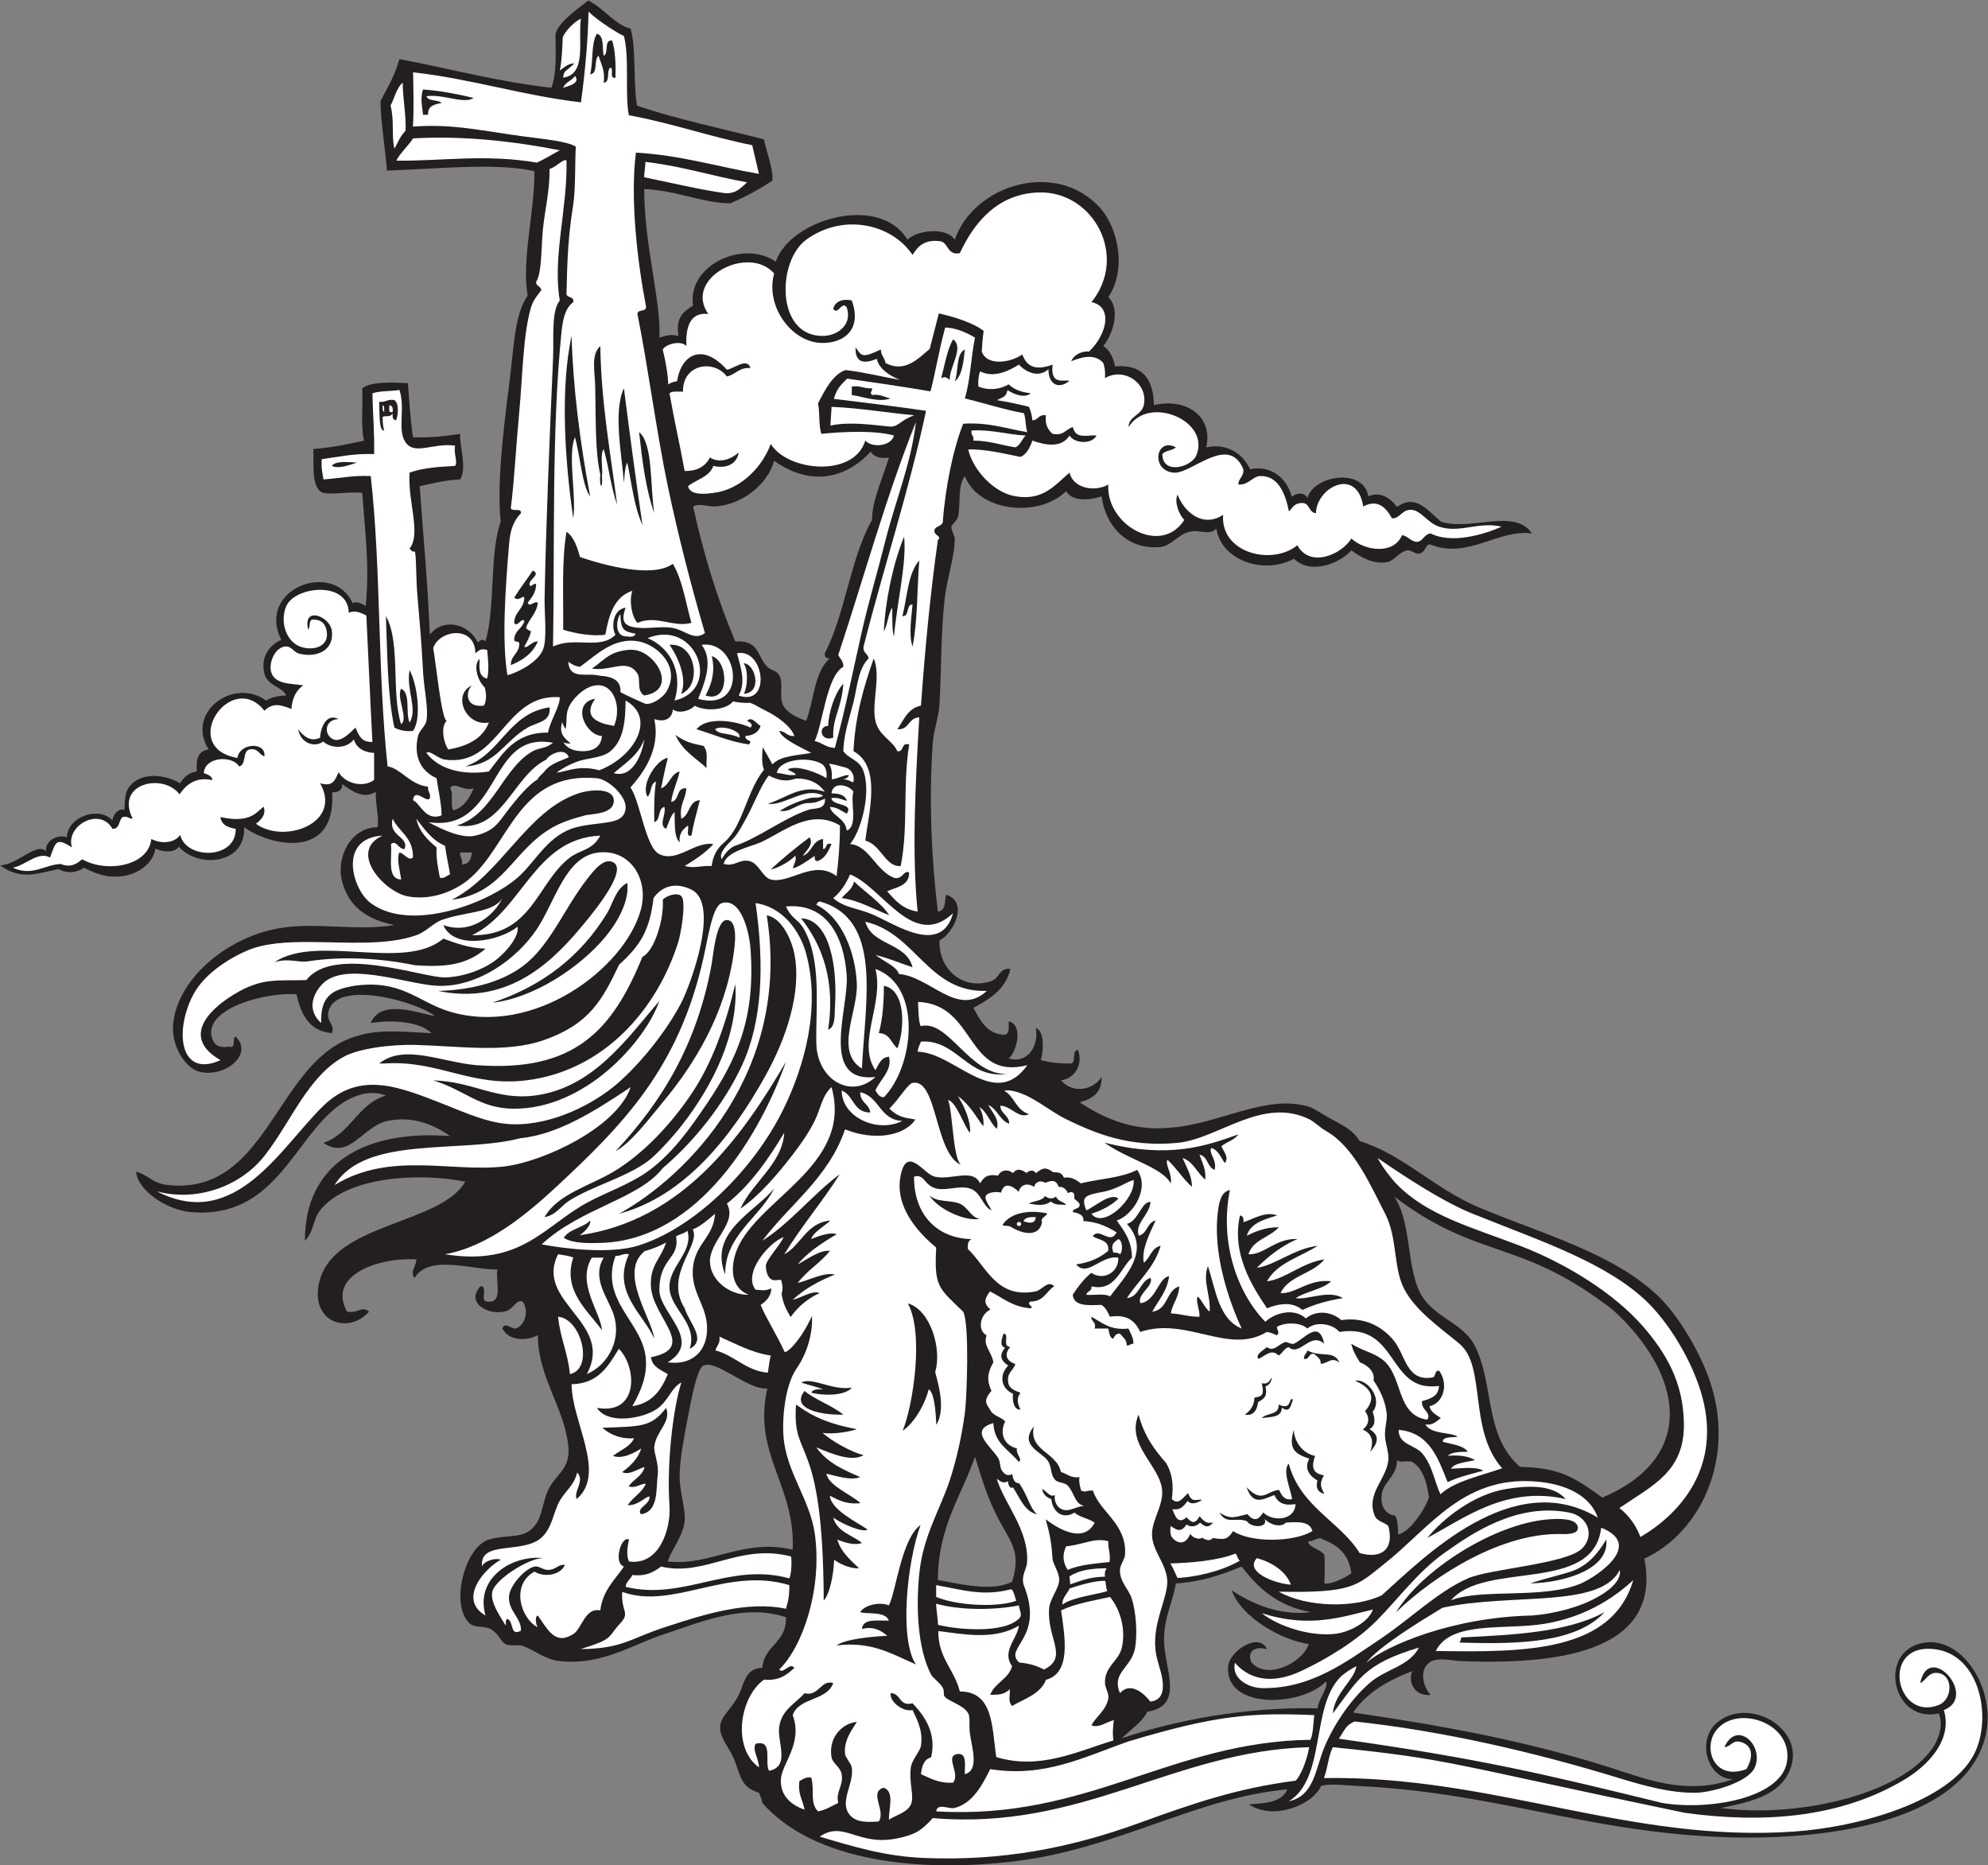 <?xml version="1.0" encoding="UTF-8" standalone="no"?>
<svg
   xmlns:dc="http://purl.org/dc/elements/1.1/"
   xmlns:cc="http://creativecommons.org/ns#"
   xmlns:rdf="http://www.w3.org/1999/02/22-rdf-syntax-ns#"
   xmlns:svg="http://www.w3.org/2000/svg"
   xmlns="http://www.w3.org/2000/svg"
   viewBox="0 0 804.093 754.36"
   height="754.36"
   width="804.093"
   xml:space="preserve"
   id="svg2"
   version="1.1"><rect x="0" y="0" width="804.093" height="754.36" fill="#808080" stroke="none"/><defs
     id="defs6" /><g
     transform="matrix(1.333,0,0,-1.333,0,754.36)"
     id="g10"><g
       transform="scale(0.1)"
       id="g12"><path
         id="path14"
         style="fill:#231f20;fill-opacity:1;fill-rule:evenodd;stroke:none"
         d="m 203.043,3118.84 c 0.414,60.18 95.016,97.27 138.281,51.21 2.543,21.39 21.457,38.9 35.844,31.11 2.672,23.2 -0.684,50.63 15.371,71.32 34.109,43.98 104.645,39.27 153.649,10.25 11.648,17.37 25.164,32.88 51.21,35.85 -3.699,37.84 4.965,63.32 35.848,66.58 -71.625,111.98 75.656,220.76 174.137,148.52 18.226,11.69 44.941,15.32 61.461,15.37 -13.102,27.26 -57.746,29.5 -66.582,66.58 -11.449,48.01 11.992,84.19 51.215,102.42 -76.731,153.47 156.153,242.85 216.493,111.31 11.85,6.09 26.07,-0.47 39.58,-8.87 12.64,121.17 -2.38,227.51 -10.24,343.14 -42.18,6 -109.361,-10.74 -128.037,5.12 -25.835,23.68 -18.824,80.2 -20.48,128.04 55.397,4.35 105.007,14.49 153.637,25.61 -9.97,44.65 -3.12,106.14 -5.12,158.77 28.38,22.24 101.83,17.15 138.28,15.36 4.67,-55.08 7.75,-111.75 15.37,-163.89 53.33,-2.11 99.25,3.18 143.4,10.25 -3.21,-33.39 21.8,-102.84 0,-138.28 -45.98,-1.82 -83.15,-12.46 -122.92,-20.49 11.05,-154.38 24.04,-285.96 30.73,-450.7 39.49,51.97 118.03,34.96 145.64,-23.83 10.56,11.01 17.98,9.92 23.37,3.34 30.65,105.93 11.1,262.05 46.09,363.64 -11.65,108.92 7.06,272.02 25.61,414.85 15.1,116.16 14.84,209.48 56.35,271.43 -19.1,107.5 21.23,253.91 20.48,376.86 -115.51,27.32 -309.33,5.74 -448.69,1.88 5.92,-7.58 -20.23,158.66 -18.29,210.6 17.81,36.48 41.55,71.51 57.26,127.67 153.51,-29.15 296.87,-68.45 460.94,-87.06 17.43,44.49 12.87,111.43 12.52,163.65 10.92,40.25 83.58,86.8 99.43,101.25 50.73,-25.76 79.55,-72.93 128.75,-85.65 17.29,-62.94 7.32,-165.37 19.44,-233.48 122.08,-41.81 255.07,-68.64 385.16,-102.44 8.38,-41.17 28.35,-89.78 25.61,-125.01 -43.78,-28.8 -83.41,-49.72 -127.2,-68.69 -76.98,-1.36 -168.83,40.23 -262.03,43.08 0.35,-171.65 52.67,-346.62 46.09,-450.69 18.97,5.57 33.64,11.09 58.03,5.11 -9.14,56.93 15.27,73.52 44.41,92.2 -19.45,118.43 148.33,202.63 250.95,133.16 41.7,126.55 312.94,208.98 399.48,66.57 28.14,29.12 118.13,39.53 143.4,0 58.46,167.47 307.54,243.46 440.45,97.32 52.52,-57.77 84.01,-183.6 25.61,-271.45 39.51,-38.91 11.52,-116.32 -15.36,-148.52 20.1,-12.33 30.1,-34.76 35.84,-61.46 85.12,6.57 116.58,-40.49 117.8,-117.8 96.84,23.43 180.55,-32.99 158.76,-128.04 64.17,14.09 112.49,-21.24 133.16,-66.57 63.68,14.59 113.8,-29.8 126.16,-83.27 14.88,11.66 37.49,14.79 47.99,-3.8 18.71,69.43 170.73,92.62 184.36,5.11 40.52,16.91 69.86,-9.46 87.07,-32.07 57.51,39.89 91.21,-9.18 133.16,-44.74 88.44,-29.84 224.34,42.62 276.57,-35.85 -102.61,13.55 -190.03,-75.99 -302.18,-35.85 -23.75,11.33 -15.9,-21.2 -40.97,-25.61 -10.73,-1.89 -24.75,13 -35.86,10.24 -26.96,-6.71 -38.85,-32.34 -61.46,-35.85 -40.86,-6.35 -75.48,12.42 -107.54,35.85 -34.85,-39.66 -123.35,-75.15 -174.14,-25.61 -95.11,-50.6 -222.39,-2.26 -235.58,92.19 -22.05,-24.36 -48.17,-1.8 -81.95,-10.24 -34.04,-8.5 -56,-42.79 -87.07,-46.09 -95.35,-10.14 -166.22,57.21 -179.25,153.63 -37.54,-12.72 -89.12,-16.16 -107.55,15.37 -86.01,-83.03 -266.88,-60.82 -307.29,46.1 -22.72,-30.78 -12.15,-84.48 -20.49,-122.92 -2.35,-10.83 -19.83,-25.03 -20.48,-30.73 -1.02,-8.99 10.16,-28.17 10.24,-35.85 0.58,-53.77 -23.43,-118.67 -30.73,-184.38 -11.3,-101.83 -9.26,-204.15 -15.36,-317.53 -2.13,-39.55 -17.7,-79.45 -20.49,-117.8 -12.43,-170.74 -3.51,-359.99 15.37,-512.15 27.79,2.12 19.33,40.93 25.6,51.21 70.78,-23.61 18.89,-120.5 -20.48,-138.27 -3.58,-90.8 74.41,-154.03 158.76,-122.91 23.07,8.49 23.34,40.93 56.34,35.84 -14.81,-62.02 -62.3,-91.33 -112.68,-117.8 21.26,-36.79 38.47,-77.61 92.19,-81.93 19.07,-0.29 14.78,22.79 15.36,40.98 46.09,-11.27 22.7,-94.83 0,-112.7 57.4,-17.32 92.55,38.89 81.95,92.21 27.36,-7.82 23.82,-70.41 15.36,-97.33 25.53,-6.91 54.65,-10.21 87.07,-10.23 24.11,-1.92 4.3,40.08 25.61,40.98 17.23,-45.45 -11.31,-87.06 -51.22,-92.19 36.75,-41.86 97,-29.42 122.92,10.23 1.52,-49.31 -29.31,-66.29 -66.58,-76.81 83.26,-54.61 169.88,-87.76 276.57,-76.82 149.92,10.94 294.13,106.05 425.09,61.44 16.27,-7.94 36.19,-20.84 54.31,-31.17 38.67,-22.11 70.76,-33.71 94.21,-71.25 129.72,-39.67 225.46,-143.24 358.5,-199.74 188.99,-80.28 416.6,-140.04 553.13,-276.57 58.52,-58.51 119.57,-163.45 148.52,-245.84 82.47,-234.68 -22.97,-464.18 -196.75,-544.449 57.36,-294.023 -288.56,-321.094 -556.11,-310.84 -32.1,1.231 -72.75,13.809 -97.3,-5.117 -29.97,-23.086 -18.23,-73.711 5.12,-97.305 -45.07,-4.98 -70.66,34.063 -56.35,71.7 -74.24,-28.204 -137.44,-64.786 -179.25,-125.391 275.88,-39.746 523.49,-86.855 763.11,-161.426 116.93,-36.367 241.93,-92.656 389.24,-40.976 -78.16,2.285 -108.84,116.132 -51.22,169.004 93.53,85.878 274.27,-12.364 225.35,-138.262 -30.33,-78.067 -112.34,-97.852 -209.98,-117.813 219.96,-30.918 538.53,35.821 640.19,179.278 18.57,26.191 36.27,70.586 20.48,107.539 -143.49,-32.285 -188.61,195.136 -40.96,215.097 117.65,15.938 222.8,-152.363 179.25,-297.05 C 5946,129.316 5535.36,69.512 5196.54,86.894 4798.45,107.324 4524.1,221.797 4121.02,240.547 c -40.83,1.894 -85.07,8.476 -112.68,0 -24.27,-56.465 -143.53,-106.211 -218.27,-55.918 34.19,4.082 97.99,1.269 115.84,45.664 -277.28,-25 -513.36,-179.981 -826.75,-218.047 -286.29,-34.766 -608.54,-2.48 -766.05,177.07 -1.68,11.973 -6.15,21.172 -10.24,30.723 -48.65,15.879 -53.1,38.418 -71.7,92.207 -14.6,42.207 -47.91,72.402 -46.09,107.539 1.6,30.996 27.4,47.031 51.21,87.07 21.89,36.797 21.47,91.68 76.82,92.188 5.59,69.531 74.66,75.566 71.7,153.652 -128.45,43.145 -265.87,-17.715 -368.75,-51.211 -98.05,-31.953 -189.53,-95.781 -317.53,-81.953 -46.77,5.059 -75.43,33.321 -112.67,46.094 -16.08,5.527 -34.72,-2.402 -51.22,5.117 -14.79,6.758 -22.14,33.281 -46.09,46.113 -17.89,9.551 -47.86,3.926 -61.46,15.352 -64.03,53.789 -17.09,234.492 56.33,256.074 65.75,19.339 115.19,-4.531 148.53,56.349 14.57,26.58 17.51,70.04 35.85,102.42 25.17,44.43 64.54,58.05 56.34,128.03 -13.75,117.44 -91.22,204.86 -92.19,332.91 -38.4,-18.67 -87.63,-16.37 -107.56,20.49 6.05,21.25 25.4,-0.57 40.99,0 27.47,9.76 40.75,53.65 20.48,81.93 -23.57,5.94 -25.09,-24.51 -56.34,-30.72 -52.93,-10.51 -116.45,29.1 -71.7,76.81 24.75,2.58 -3.24,-47.61 20.49,-46.09 50.19,-7.5 24.39,60.98 30.72,97.32 -72.48,-2.5 -207.58,47.58 -250.95,-25.6 -15.56,19.28 5.87,35.82 5.12,56.33 -120.03,6.21 -270.864,-50.61 -209.98,-158.77 36.31,-5.67 43.4,18.81 66.58,0 -59.98,-67.62 -171.167,-36.06 -153.648,76.81 30.094,193.95 368.458,183.58 445.568,317.54 -147.43,29.16 -361.24,13.97 -440.447,-87.07 -22.812,-29.08 -17.796,-63.34 -46.093,-92.18 -0.907,227.96 173.34,338.06 440.45,317.53 -54.45,38.66 -117.97,60.75 -189.5,46.1 -75.69,-15.51 -115.9,-121.04 -194.61,-66.58 83.26,27.71 103.6,118.34 189.49,143.41 -52.8,21.49 -108.12,-4.7 -143.4,-30.74 C 889.391,2202.58 835,1958.48 576.914,1981.86 c -64.34,5.84 -158.191,60.68 -163.894,122.91 38.726,-11.8 49.515,-36 97.312,-40.96 298.297,-31.04 325.473,360.35 553.128,445.57 78.11,29.23 138.2,20.09 245.83,15.37 -36.39,35.45 -117.88,40.97 -184.37,30.72 29.63,70.76 130.1,34.65 194.62,20.49 -44.49,40.72 -296.48,114.59 -322.665,15.37 -8.379,-31.78 20.975,-40.59 10.255,-66.58 -69.259,5.86 -93.689,56.56 -107.564,117.79 -91.711,7.48 -283.945,-42.7 -256.074,-133.16 5.563,-18.05 17.891,-30.94 51.219,-25.61 23.586,-6.5 8.172,25.98 20.484,30.72 55.059,-55.76 -33.386,-124.18 -107.554,-107.54 -44.121,9.89 -89.645,77.44 -81.942,148.52 14.242,131.42 156.836,257.01 317.531,286.8 111.981,20.77 235.91,-8.93 353.4,10.25 -87.43,17.72 -139.66,58.79 -158.78,133.16 -18.84,73.31 27.13,163.15 107.55,163.89 6.1,24.55 -6.79,70.72 -5.12,107.55 -37.1,-24.5 -73.19,2.75 -102.13,23.11 1.91,-17.78 -11.92,-25.68 -30.27,-24.83 12.99,-210.68 -193.548,-160.78 -267.079,-105.83 5.422,-112.65 -139.309,-126.35 -198.59,-58.87 -8.012,-14.96 -35.844,-20.89 -71.27,-6.11 -3.269,-38.61 -45.742,-76.79 -98.89,-83.54 -40.738,-5.19 -71.012,1.86 -117.797,25.6 -16.086,-13.11 -48.625,-20.63 -76.035,-4.26 C 116.598,3010.73 66.191,2986.35 0,3033.64 c 51.812,0.9 112.676,72.63 140.23,42.49 -6.066,32.25 35.598,52.73 62.813,42.71 z M 4005.45,992.637 c 51.46,-20.235 85.99,-44.18 95.08,-106.778 -20.86,-14.296 -60.04,-34.179 -81.94,-30.742 0.91,25.918 2.06,52.344 0.09,85.938 -10.68,18.105 -48.5,22.871 -49.52,41.797 12.64,-0.84 21.07,7.5 36.29,9.785 z M 2103.14,4122.66 c 21.59,10.57 43.26,-1.22 66.57,0 79.53,4.16 158.93,65.01 179.25,138.28 143.27,-100.51 251.28,-18.94 292.85,28.15 13.66,-20.55 37.49,-21.25 55.42,-17.9 -17.23,-59.61 -51.47,-129.47 -51.21,-189.51 -66.15,-116.51 -80.79,-284.55 -143.41,-404.59 -0.93,-11.18 4.19,-16.3 15.36,-15.37 -46.92,-40.14 -47.83,-126.29 -71.7,-189.5 -20.34,6.81 -61.58,23.72 -71.7,51.22 -10.86,29.52 3.85,62.94 -10.24,87.07 -10.08,17.25 -25.58,11.82 -40.97,30.72 -26.51,32.56 -22.5,75.98 -92.19,71.7 -53.51,125.76 -95.98,262.53 -128.03,409.73 z m -737.51,-855.3 c 11.79,22.68 39.73,-10.54 71.7,0 -13.16,-29.51 -28.4,-56.95 -61.45,-66.58 -11.19,14.43 2.14,53.37 -10.25,66.58 z m 30.73,-194.61 c 11.95,0 23.91,0 35.85,0 -3.05,-19.15 -8.01,-36.38 -30.73,-35.86 4.11,17.77 -7.63,19.69 -5.12,35.86 z M 4230.75,2028.77 c 257.77,-195.57 380.11,-124.32 663.63,-343.97 208.41,-190.82 261.67,-443.86 -32.3,-569.12 -75.17,52.87 -122.33,91.86 -249.39,92.82 -111.27,96.44 -77.72,252.69 -138.29,368.77 -31.18,59.72 -95.88,76.27 -143.39,128.02 -70.23,76.49 -39.82,231.47 -100.26,323.48 z M 2958.43,1239.24 c 21.88,-69.83 37.42,-124.2 71.7,-189.51 36.66,-69.808 69.32,-98.187 40.96,-189.476 -62.91,-31.934 -159,-5.84 -225.33,5.117 0.51,161.659 70.95,253.399 112.67,373.869 z M 2026.31,921.699 c 7.16,29.492 46.58,76.055 51.21,122.931 3.43,34.69 -15.88,90.17 -15.36,138.28 0.55,51.47 15.13,124.8 25.61,179.24 9.16,47.6 26.44,142.89 46.09,153.65 37.67,20.63 136.35,-74.98 194.44,-69.28 -45.17,-199.78 85.68,-293.34 77.01,-488.961 -151.97,35.41 -248.36,-50.508 -379,-35.86 z M 4238.81,1229 c 13.07,-10.37 34.92,2.45 48.7,-6.68 35.24,-23.28 43.73,-75.09 48.42,-105.82 -11.79,-36.19 -57.66,-105.52 -93.42,-112.85 -0.33,20.47 -1.86,45.02 -9.15,57.21 -28.63,2.69 -46.07,28.71 -40.63,65.7 5.45,37.23 47.76,56.33 46.08,102.44 z M 3971.48,671.035 c -22.69,-61.152 -130.83,-109.101 -174.72,-54.746 -14.42,35.332 14.78,49.316 47.69,39.102 -23.81,53.711 -113.8,-5 -117.8,-51.231 -11.54,-133.457 225.24,-122.93 297.05,-46.094 6.7,-22.187 -22.91,-52.089 -25.6,-81.933 -215.33,5.351 -431.71,-35.899 -594.24,-90.762 24.51,23.399 67.87,55.469 76.96,80.508 118.25,18.418 48.71,134.473 51.21,225.351 1.81,65.059 28.15,113.282 35.86,163.887 79,4.668 140.09,27.207 199.74,51.231 50.01,-66.094 111.39,-120.801 209.99,-138.282 -94.33,-12.363 -181.68,26.582 -240.73,66.563 31.84,-85.723 153.86,-151.465 234.59,-163.594 v 0" /><path
         id="path16"
         style="fill:#ffffff;fill-opacity:1;fill-rule:evenodd;stroke:none"
         d="m 475.922,2044.8 c 112.586,-31.56 249.961,9.15 327.973,109.38 79.761,102.46 130.582,239.34 239.075,298.87 44.8,24.57 141.01,38.02 220.23,35.84 133.68,-3.68 274.23,-25.61 389.24,15.37 134.25,47.83 174.07,118.14 226.06,227.99 66.93,60.41 92.63,105.95 104.6,202.38 23.25,33.66 63.69,50.49 114.91,25.44 88.42,-43.23 -3.52,-290.69 -30.73,-343.14 -45.44,-87.59 -125.92,-186.62 -194.62,-245.84 -68.3,-58.86 -193.56,-126.36 -317.53,-122.91 -73.61,2.05 -146.33,36.61 -209.99,61.45 -131.07,51.17 -252.04,102.66 -363.62,-5.12 C 853.297,2180.68 714.613,1920.64 475.922,2044.8 Z m 689.968,387.76 c 163.59,11.17 261.97,-71.64 430.22,-51.21 237.14,28.79 398.29,216.64 462.02,419.96 6.54,20.87 22.51,104.12 12.51,133.53 -6.4,18.85 -43.1,10.79 -59.59,-5.08 4.36,-56.79 -24.31,-155.5 -61.68,-173.55 -91.1,-223.07 -205.49,-350.33 -501.8,-328.79 -102.13,7.44 -221.1,66.66 -297.04,5.14 5.11,0 10.24,0 15.36,0 z m 390.1,-137.11 c 219.77,-3.07 402.31,205.18 444.71,326.6 -94.32,-108.26 -198.99,-264.18 -378.99,-286.8 -116.63,-14.66 -186.1,42.82 -307.3,46.1 95.17,-28.79 139.66,-84.47 241.58,-85.9 v 0" /><path
         id="path18"
         style="fill:#ffffff;fill-opacity:1;fill-rule:evenodd;stroke:none"
         d="m 974.594,2555.33 c -56,50.74 -9.211,112.31 17.222,129.77 79.294,52.4 253.024,-14.34 337.964,-16.96 120.72,-3.71 237.49,81.53 297.05,169.01 58.6,86.08 87.97,224.49 189.49,235.6 96.49,10.54 153.46,-81.77 128.04,-174.14 -48.69,-176.95 -325.33,-388.02 -583.85,-307.28 -93.08,29.06 -143.78,97.38 -286.8,76.81 -60.12,-10.8 -102.417,-26.42 -99.116,-112.81 z m 785.396,286.94 c 19.42,23.22 147.84,171.28 102.43,199.75 -28.81,18.05 -60.93,-24.2 -81.95,-51.22 -64.29,-82.66 -106.3,-187.66 -179.24,-250.96 -65.55,-56.87 -164.59,-84.27 -271.45,-87.07 200.08,-41.97 332.62,72.86 430.21,189.5 z m 76.82,-25.6 c 35.12,42.3 73.42,106.65 66.58,163.88 -36.03,-18.59 -42.87,-61.82 -61.45,-92.18 -79.79,-130.34 -195.24,-220.56 -348.27,-271.44 123.88,13.36 265.45,106.14 343.14,199.74 v 0" /><path
         id="path20"
         style="fill:#ffffff;fill-opacity:1;fill-rule:evenodd;stroke:none"
         d="m 1015.33,2063.87 c 93.84,151.79 380.19,94.57 562.89,141.83 112.94,11.47 221.33,78.77 335.41,155.16 -41.81,-122.73 -265.15,-226.86 -384.11,-240.72 -158.89,-18.52 -346.17,46.72 -514.19,-56.27 v 0" /><path
         id="path22"
         style="fill:#ffffff;fill-opacity:1;fill-rule:evenodd;stroke:none"
         d="m 1160.77,3123.96 c -105.89,-48.41 5.3,-171.16 76.82,-184.38 70.6,-13.04 141.16,15.45 184.38,51.22 123.34,102.1 150.17,328.82 389.23,307.29 34.49,-3.11 91.2,-55 87.07,-92.19 -5.79,-52.11 -72.39,-37.27 -148.52,-56.33 -83.99,-21.02 -120.66,-99.11 -174.14,-148.52 -87.43,-80.81 -328.34,-172.68 -450.69,-81.95 -56.88,42.18 -99.61,197.12 35.85,204.86 z m 517.27,25.61 c 24.95,13.86 53.32,24.26 97.31,35.84 18.88,4.98 89.2,2.5 87.07,46.1 -1.83,37.5 -69.27,33.25 -107.56,20.49 -157.61,-52.54 -234.49,-247.53 -384.11,-322.66 159.01,19.07 184.21,151.8 307.29,220.23 v 0" /><path
         id="path24"
         style="fill:#ffffff;fill-opacity:1;fill-rule:evenodd;stroke:none"
         d="m 1222.18,5408.21 c -0.89,-43.7 11.49,-105.09 8.13,-146.33 -18.49,-17.93 -24.14,-39.86 -33.68,-53.45 -9.31,42.41 0.45,84.15 -11.67,131.08 9.33,12.9 17.15,53.29 37.22,68.7 v 0" /><path
         id="path26"
         style="fill:#ffffff;fill-opacity:1;fill-rule:evenodd;stroke:none"
         d="m 1203.16,5171.77 c 4.49,16 43.32,53.51 49.89,67.43 155.61,9.01 309.16,-9.44 445.48,-35.9 -26.62,-15.03 -48.43,-27.87 -69.45,-37.6 -156.57,26.96 -290.33,4.17 -425.92,6.07 v 0" /><path
         id="path28"
         style="fill:#ffffff;fill-opacity:1;fill-rule:evenodd;stroke:none"
         d="m 1300.39,3164.67 c 77.35,-11.33 125.72,18.19 170.25,82.23 55.33,79.58 84.45,181.58 207.4,158.74 -22.6,-18.68 -40.09,-13.66 -61.45,-25.6 -91.53,-51.15 -119.97,-192.9 -230.48,-225.35 138.28,-21.93 169.98,150.78 271.45,199.74 8.59,15.96 55.53,39.96 68.57,7.43 -24.51,-11.64 -55.37,-18.93 -73.2,-42.13 -8.54,-11.12 -14.21,-11.47 -22.33,-25.68 -25.89,-14.81 -61.56,-57.21 -85.72,-88.15 -32.46,-41.56 -41.97,-67.05 -102.42,-81.94 -37.94,-9.34 -94.23,14.45 -142.07,40.71 v 0" /><path
         id="path30"
         style="fill:#ffffff;fill-opacity:1;fill-rule:evenodd;stroke:none"
         d="m 1350.27,1853.83 c 130.63,23.28 249.31,122.44 338.02,204.86 203.35,188.93 371.09,360.7 445.57,691.41 15.5,68.82 28.4,160.54 56.34,169 58.44,17.7 83.31,-87.23 87.06,-138.28 15.53,-211.02 -41.28,-334.92 -133.16,-471.19 -52.15,-77.33 -106.22,-152.66 -179.24,-204.86 -52.96,-37.84 -120.62,-60.98 -179.26,-92.17 -133.1,-70.82 -201.92,-196.37 -435.33,-158.77 z m 378.99,163.88 c 71.83,44.54 167.79,68.4 235.6,117.8 27.68,20.17 76.71,74.84 102.42,107.54 94.58,120.29 174.06,278.84 163.89,430.21 -30.64,-127.67 -71.19,-240.88 -133.16,-332.89 -59.01,-87.64 -142.2,-179.47 -235.59,-235.6 -72.64,-43.64 -170.97,-68.21 -209.98,-138.29 35.56,6.39 49.27,34.16 76.82,51.23 z m 281.68,297.06 c 98.38,118.04 189.71,269.59 215.11,450.68 3.07,21.93 15.33,101.81 -20.49,102.44 -32.88,0.57 -41.54,-107.99 -46.09,-133.16 -44.25,-244.98 -152.83,-420.53 -291.93,-568.5 48.82,27.21 98.13,94.2 143.4,148.54 v 0" /><path
         id="path32"
         style="fill:#ffffff;fill-opacity:1;fill-rule:evenodd;stroke:none"
         d="m 1432.21,2821.79 c 153.48,73.76 188.06,293.12 389.24,302.17 -23.77,-45.03 -60.67,-42.46 -92.19,-66.58 -100.04,-76.54 -114.36,-238.25 -297.05,-235.59 v 0" /><path
         id="path34"
         style="fill:#ffffff;fill-opacity:1;fill-rule:evenodd;stroke:none"
         d="m 1643.52,1883.85 c 119.82,111.21 293.24,136.52 367.42,231.17 97,82.6 186.48,195.31 240.72,312.4 60.56,130.8 68.59,300.39 40.97,491.68 84.98,-11.69 136.43,-89.09 153.64,-153.65 44.41,-166.47 -6.23,-340.65 -66.58,-466.06 -92.82,-192.91 -278.42,-369.66 -445.57,-419.96 -82.44,-24.8 -217.95,-9.57 -290.6,4.42 z m 181.62,4.41 c 297.5,10.12 484.64,336.72 559.67,549.42 -132.36,-226.14 -312.34,-481.1 -625.81,-526.14 20.62,14.16 34.6,33.46 31.71,44.71 -18.28,-20.98 -66.37,-26.86 -79.8,-52.68 26.22,-17.11 75.82,-16.64 114.23,-15.31 z m 53.75,88.63 c 196.84,52.74 339.04,229.91 444.47,419.81 60.75,109.43 110.06,250.98 87.06,368.75 -6.59,33.79 -33.83,107.62 -83.91,116.62 76.4,-476.54 -244.24,-792.64 -447.62,-905.18 v 0" /><path
         id="path36"
         style="fill:#ffffff;fill-opacity:1;fill-rule:evenodd;stroke:none"
         d="m 1693.41,1853.83 c 15.95,-2.83 33.38,-4.18 46.09,-10.26 -33.61,-100.84 45.53,-162.07 87.07,-220.21 -4.67,56.62 -78.13,141.95 -30.73,220.21 11.95,0 23.91,0 35.86,0 -38.05,-64.08 13.79,-121.54 30.72,-174.14 23.2,-72.05 -14.2,-149.78 -81.95,-179.23 85.47,156.97 -160.22,218.2 -87.06,363.63 v 0" /><path
         id="path38"
         style="fill:#ffffff;fill-opacity:1;fill-rule:evenodd;stroke:none"
         d="m 1688.95,3315.43 c 21.07,15.02 51.28,31.23 78.71,37.82 31.11,7.47 63.36,9.17 84.52,26.79 40.31,33.59 45.36,90.48 46.09,153.64 95.54,-53.39 25.15,-172.08 -80.13,-211.47 -64.73,18.03 -105.64,-7.17 -129.19,-6.78 v 0" /><path
         id="path40"
         style="fill:#ffffff;fill-opacity:1;fill-rule:evenodd;stroke:none"
         d="m 1867.54,1848.69 c 16.49,-1.11 21.67,9.06 40.98,5.14 -53.48,-113.46 43.55,-181.21 76.82,-256.08 -7.98,62.48 -109.46,200.51 -29.51,265.38 21.9,6.17 46.51,15.42 65.36,26.54 -16.53,-51.12 -49.47,-68.36 -46.1,-133.17 4.98,-95.58 143.93,-186.5 0,-215.09 4.42,-29.75 29.87,-38.42 51.22,-51.21 -19.83,-48.46 -48.05,-88.54 -107.55,-97.33 27.08,48.15 44.82,91.6 40.97,143.42 -8.34,112.13 -141.78,175.84 -92.19,312.4 v 0" /><path
         id="path42"
         style="fill:#ffffff;fill-opacity:1;fill-rule:evenodd;stroke:none"
         d="m 1862.42,3313.46 c 34.49,30.37 75.24,54.5 92.19,102.43 -4,-37.94 -32.73,-119.6 -92.19,-102.43 v 0" /><path
         id="path44"
         style="fill:#ffffff;fill-opacity:1;fill-rule:evenodd;stroke:none"
         d="m 1954.61,5121.36 c 0,13.66 3.78,32.98 3.78,46.64 110.2,-12.71 204.04,-43.68 308.63,-62 -22.29,-20.55 -35.48,-34.03 -65.36,-33.19 -69.43,8.94 -169.86,32.77 -247.05,48.55 v 0" /><path
         id="path46"
         style="fill:#ffffff;fill-opacity:1;fill-rule:evenodd;stroke:none"
         d="m 2085.82,1925.53 c 19.28,-65.71 -57.63,-108.5 -54.39,-174.14 3.21,-65.12 86.13,-106.66 61.46,-184.38 53.46,27.33 -2.2,78.89 -15.37,122.93 -64.14,102.6 50.55,191.08 24.42,239.51 20.83,6.49 48.19,30.78 67.77,47.29 -5.11,-71.13 -57.19,-88.24 -66.57,-158.77 -9.29,-69.73 33.13,-110.57 40.96,-169.01 10.34,-77.07 -34.96,-134.41 -117.79,-122.91 105.18,64.46 -19.42,144.77 -25.61,215.1 -1.38,103.79 62.62,96.51 50.65,166.7 9.4,6.9 26.83,8.79 34.47,17.68 v 0" /><path
         id="path48"
         style="fill:#ffffff;fill-opacity:1;fill-rule:evenodd;stroke:none"
         d="m 2010.94,4598.96 c 12.11,18.18 57.08,27.74 71.7,10.25 -2.09,51.47 7.85,104.24 66.59,97.3 -76.67,109.12 122.36,211.79 199.74,122.92 -26.24,-95.54 46.42,-200.11 133.16,-209.98 61.6,-7.01 138.64,27.58 102.42,128.04 -22.89,5.6 -50.86,-0.06 -56.33,-25.61 15.19,-20.28 25.22,24.84 40.97,5.12 18.44,-55.21 -30.25,-86.53 -71.7,-87.06 -143.98,-1.87 -140.06,227.11 -51.22,291.92 111.05,81.02 258.25,49.35 322.67,-46.09 16.45,26.22 36.55,48.8 87.06,40.97 22.66,-8.07 19.02,-42.44 56.34,-35.85 44.26,95.32 116.76,181.34 240.71,184.37 163.74,4.01 271.83,-192.27 158.77,-332.9 65.12,-12.88 48.39,-96.42 -7.34,-149.92 -25.66,2.63 -48.2,-13.21 -54.13,-29.33 28.02,11.48 70.85,25.27 97.32,-5.12 4.3,-12.76 6.69,-27.44 5.11,-46.09 57.7,34.19 132.1,-15.61 117.79,-81.95 -6.64,-30.87 -46.53,-33.64 -46.08,-66.57 60.86,99.16 251.36,18.62 204.86,-87.08 -15.01,-34.09 -101.94,-58.96 -102.44,5.13 9.01,11.48 30.73,10.25 40.98,20.48 -61.22,32.72 -77.95,-72.16 -5.12,-76.82 53.1,-3.39 165.17,118.12 209.98,10.25 1.94,-22.43 -14.64,-26.34 -15.37,-46.1 31,-2.8 42.78,24.8 66.58,25.61 54.28,1.83 76.47,-53.17 87.08,-107.55 13.27,14.05 16.83,24.13 35.85,25.61 28.91,3.31 22.26,-28.95 46.08,-30.74 1.71,78.94 124.37,141.96 143.41,20.49 44.95,23.54 69.78,-4.59 87.07,-35.86 23.36,-2.35 29.04,25.04 56.32,25.62 30.75,0.65 51.25,-39.55 87.08,-51.22 63.58,-20.71 119.78,16.57 189.49,0 -53.88,-24.01 -151.58,-52.9 -215.1,-20.48 -20.13,-2.07 -21.88,-22.52 -40.97,-25.61 -20.97,1.22 -26.99,17.39 -46.09,20.48 -24.8,-60.3 -113.46,-47.7 -153.65,-10.24 -30.3,-49.31 -126.17,-90.28 -163.89,-20.49 -77.64,-63.09 -233.89,-23.35 -225.34,92.19 -64.23,-41.52 -119.42,11.84 -138.28,61.46 -10.92,-23.01 5.65,-62.5 20.48,-76.83 -71.07,-110.8 -238.47,-14.54 -230.47,107.56 -34.9,-21.48 -104.19,-16.49 -117.8,35.85 -48.13,-41.61 -81.91,-85.19 -163.89,-71.7 -67.21,11.06 -129.57,81.49 -143.4,142 48.68,2.43 114,-13.69 158.13,-22.51 16.79,5.76 28.91,26.61 36.49,49.52 42.52,-15.4 89.29,-22.01 112.67,15.36 14.77,-24.34 67.81,-27.88 81.95,0 -24,3.4 -63.27,-14.05 -71.7,25.62 -21.6,-5.73 -27.18,-27.46 -61.46,-20.49 -13.83,11.78 -23.66,27.56 -20.48,56.33 -22.37,3.58 -22.78,-14.78 -40.98,-15.36 -1.26,15.8 -5.2,28.95 -10.25,40.97 -35.71,9.28 -65.26,14.81 -97.31,20.32 22.56,10.81 27.04,10.28 32.14,30.38 22.68,-15 53.04,-24.47 70.3,-9.73 -26.17,3.83 -47.27,9.01 -67.03,27.27 -27.35,-16.57 -61.86,-18.87 -91.74,-6.78 -1.58,18.65 0.82,33.33 5.12,46.09 42.07,-20.98 86.96,1.17 117.79,20.49 4.26,-4.65 10.5,-10.22 18.04,-15.13 19.29,-12.55 47.09,-20.83 72,1.42 -1.82,-39.95 26.09,-65.57 63.27,-35.68 -14.03,5.58 -59.16,-15.67 -50.87,49.39 -67.34,-25 -83.19,9.3 -92.2,30.73 -39.64,-27.27 -108.71,-33.58 -122.8,8.74 0.37,11.85 2.67,42.64 5.74,62.71 -30.56,24.6 -91.21,43.27 -136.05,53.18 l -27.76,-107.83 c -32.08,-26.26 -75.05,-74.9 -133.96,-42.41 -2.6,16.19 -13.97,22.48 -14.26,40.97 -56.01,-26.58 -57.52,-21.37 -76.71,6.35 -2.15,-52.61 32.13,-47.93 64.64,-34.88 5.95,-31.61 43.4,-53.86 70.82,-64 -56.22,9.71 -106.83,23.12 -165.35,29.96 -37.38,-11.53 -62.46,-58.56 -84,-101.32 5.94,-28.19 1.4,-66.88 10.25,-92.18 65.94,6.68 161.58,11.24 220.21,-5.13 -8.2,-32.25 -65.61,-38.69 -87.06,-15.36 -33.81,-112.63 -234.82,-93.98 -286.81,-10.25 -24.65,-67.69 -89.58,-138.39 -174.13,-148.52 -17.09,-2.05 -70.95,-10.42 -76.82,20.49 25.49,20.6 64.6,27.58 76.82,61.46 37.04,-9 71.56,4.03 76.83,40.97 -19.82,-19 -57.3,-34.89 -87.07,-15.36 -13.53,-25.74 -36.96,-41.58 -76.83,-40.98 -14.55,79.34 -32.07,155.71 -46.09,235.59 7.45,7.91 26.22,4.51 40.97,5.12 -1.77,83.09 92.53,99.33 133.16,46.1 27.03,5.4 36.67,28.21 71.71,25.61 -10.45,33.4 -49.96,-2.5 -71.71,-5.13 -78.32,86.87 -140.13,40.39 -151.13,-35.04 -9.49,-1.89 -14.82,-1.83 -26.96,-9.71 0.1,28.41 -8.27,71.78 -16.53,106.21 v 0" /><path
         id="path50"
         style="fill:#ffffff;fill-opacity:1;fill-rule:evenodd;stroke:none"
         d="m 2128.74,3702.69 c 114.27,17.19 142.99,-205.94 -10.24,-163.89 13.26,34.92 50.72,113.79 10.24,163.89 z m 30.89,-34.2 c 13.32,-51.47 -5.55,-95.78 -18.83,-119.28 74.75,-26.12 70.22,104.82 18.83,119.28 v 0" /><path
         id="path52"
         style="fill:#ffffff;fill-opacity:1;fill-rule:evenodd;stroke:none"
         d="m 2169.71,3446.62 c 15.53,10.95 55.22,3.14 71.76,-13.83 2.36,-2.42 1.73,-9.4 3.14,-11.82 -41.09,17.77 -60.67,7.44 -74.9,25.65 v 0" /><path
         id="path54"
         style="fill:#ffffff;fill-opacity:1;fill-rule:evenodd;stroke:none"
         d="m 2171.15,1561.97 c 1.69,11.99 16.23,22.42 11.49,42.07 46.43,-20.15 97.81,-49.2 156.09,-57.52 -4.24,-14.47 -6.63,-39.68 -8.73,-52.03 -64.97,5.02 -103.05,53.3 -158.85,67.48 v 0" /><path
         id="path56"
         style="fill:#ffffff;fill-opacity:1;fill-rule:evenodd;stroke:none"
         d="m 2384.81,2908.85 c 122.86,11.96 176.4,-90.28 184.38,-209.96 6.6,-99.03 -83.82,-325.88 87.06,-307.31 -73.83,-68.69 -177.02,-8.44 -179.24,102.44 -2.2,108.99 16.23,246.25 -35.86,343.13 -19.43,36.15 -36.3,29.57 -56.34,71.7 z m 128.05,-373.87 c 22.79,8.59 19.03,45.39 20.48,66.58 8.83,129.48 -17.33,268.55 -102.43,271.45 65.51,-84.06 104.07,-191.08 81.95,-338.03 v 0" /><path
         id="path58"
         style="fill:#ffffff;fill-opacity:1;fill-rule:evenodd;stroke:none"
         d="m 2558.95,3636.12 c 0.64,17.7 -10,24.13 -15.36,35.84 78.09,236.04 145.56,482.68 235.59,706.77 -13.9,-124.35 -62.37,-239.6 -92.19,-358.5 -23.21,-92.55 -50.31,-182.64 -71.7,-276.56 -22.13,-97.1 -49.65,-234.13 -81.95,-353.39 -27.23,0.08 -38.27,16.36 -61.45,20.49 24.73,50 35.88,197.77 87.06,225.35 z m -46.09,-179.26 c -32.4,-0.53 -23.1,-49.55 15.36,-35.85 -2.55,61.88 25.78,88.69 30.73,163.89 -27.24,-29.69 -44.73,-88.65 -46.09,-128.04 v 0" /><path
         id="path60"
         style="fill:#ffffff;fill-opacity:1;fill-rule:evenodd;stroke:none"
         d="m 2517.97,3211.03 c 23.2,-0.71 35.12,-12.69 51.22,-20.49 23.45,33.86 -44.48,21.94 -46.51,47.35 19.82,2.74 31.27,-4.14 46.93,-8.88 -4.27,17.93 -23.97,23.34 -46.51,22.99 3.25,37.88 53.72,25.71 66.58,5.12 -10.68,-28.37 15.07,-105.77 -20.49,-117.83 -4.23,38.56 -43.97,43.13 -51.22,71.74 v 0" /><path
         id="path62"
         style="fill:#ffffff;fill-opacity:1;fill-rule:evenodd;stroke:none"
         d="m 2519.92,4367.98 c 0,13.66 3.18,43.19 3.18,56.85 88.38,-3.81 166.55,-17.83 250.95,-25.61 -44.42,-16.43 -45.23,-33.02 -71.08,-34.57 -51.5,4.65 -122.9,16.39 -183.05,3.33 v 0" /><path
         id="path64"
         style="fill:#ffffff;fill-opacity:1;fill-rule:evenodd;stroke:none"
         d="m 2528.22,2934.46 c 22.82,18.16 38.67,43.27 51.21,71.71 98.05,-37.98 191.06,-231.25 312.42,-117.8 -35.69,-128.86 -173.75,-34.66 -240.71,-5.12 -47.67,21.03 -89.28,20.89 -122.92,51.21 z m 169.76,-51.99 c -20.23,34.41 -79.27,75.48 -106.84,102.53 -3.57,-23.54 -26.06,-36.2 -37.31,-50.54 50.27,-6.07 103.39,-36.41 144.15,-51.99 v 0" /><path
         id="path66"
         style="fill:#ffffff;fill-opacity:1;fill-rule:evenodd;stroke:none"
         d="m 2530.27,4448.96 c 10.05,37.02 27.29,46.37 39.93,61.51 75.37,-10.89 164.55,-23.43 253.12,-38.75 11.31,38.63 26.07,126.45 44.67,193.71 34.94,-0.9 67.99,-17.21 90.44,-30.61 -12.28,-59.43 -13.96,-129.45 -30.73,-184.39 52.9,-13.04 124.56,-35.3 179.24,-44.99 5.63,-14.87 4.63,-42.57 10.26,-57.44 -63.26,10.16 -116.34,30.48 -194.62,25.62 -32.95,-84.1 -53.99,-198.37 -61.45,-291.94 2.03,-20.81 -21.81,-15.75 -25.62,-30.72 -3,-17.98 24.21,-16.85 10.24,-30.73 -23.4,-165.19 -39.62,-338.26 -51.21,-501.91 -39.93,-7.87 -52.09,-43.52 -71.7,-71.7 36.82,-2.69 32.7,35.58 66.58,35.84 -12.03,-200.26 -22.74,-413.31 -5.12,-588.97 -44.62,6.6 -68.43,34.01 -92.19,61.46 27.75,13.23 66.22,15.72 66.58,56.34 -15.27,11.52 -19.2,-22.51 -46.1,-15.37 -55.34,21.93 -76.02,98.52 -133.16,102.44 32.79,38.79 64.36,151.98 40.98,220.22 -12.46,36.35 -43.5,36.45 -61.46,61.46 0.91,51.25 18.93,101.1 30.73,148.52 11.65,46.85 13.92,100.82 46.09,133.16 -2.31,14.76 -18.13,16.02 -15.36,35.85 62.11,244.76 137.44,470.68 189.49,715.18 -77.94,11.49 -188.17,25.09 -279.63,36.21 z m 172.08,1.47 c -18.94,3.25 -30.49,13.91 -56.33,10.25 -8.54,10.18 0.46,6.51 0,20.49 -24.26,-2.06 -35.25,9.14 -61.47,5.12 0,-8.54 0,-17.07 0,-25.61 34.48,-4.86 82,-23.77 117.8,-10.25 z M 2589.68,3380.04 c 86.12,-46.46 46.02,-187.22 35.85,-271.44 47.26,-11.21 61.4,-81.44 107.56,-76.83 23.85,123.56 4.98,235.7 25.6,368.75 -25.94,7.17 -14.06,-23.49 -35.85,-20.48 -14.68,33.55 -56.56,46.79 -66.59,92.19 -12.34,55.94 17.88,134.06 -5.11,189.49 -29.68,-84.71 -56.02,-172.74 -61.46,-281.68 z m 117.79,435.33 c -0.13,-33.53 -0.4,-73.51 5.12,-87.07 8.1,95.59 39.41,224.9 30.73,302.17 -33.32,-79.36 -57.23,-195.42 -61.46,-286.8 12.08,20.36 12.23,52.65 25.61,71.7 z m 61.47,10.24 c -2.94,-36.4 -12.3,-93.47 0,-128.04 15.85,78.04 13.4,174.38 20.48,261.2 -34.56,-38.85 -36.45,-110.37 -51.22,-169.01 23.09,-0.89 9.51,34.87 30.74,35.85 z m 112.67,681.17 c -0.65,39.74 44.83,98.39 10.24,122.91 -18.34,-32.87 -25.17,-77.26 -35.85,-117.79 16.08,5.69 13.53,2.39 25.61,-5.12 z m 46.09,92.18 c -28.18,-14.49 -18.45,-66.91 -30.73,-97.3 23.34,19.33 26.27,59.09 30.73,97.3 v 0" /><path
         id="path68"
         style="fill:#ffffff;fill-opacity:1;fill-rule:evenodd;stroke:none"
         d="m 2625.53,2862.76 c 154.61,-35.3 190.08,-215.63 368.75,-209.99 -88.87,-82.16 -171.84,43.85 -266.32,51.21 -8.65,22.82 -34.89,31.78 -71.71,57.88 43.64,-11 71.81,-23.62 112.69,-37.39 -18.56,75.35 -122.83,64.98 -143.41,138.29 v 0" /><path
         id="path70"
         style="fill:#ffffff;fill-opacity:1;fill-rule:evenodd;stroke:none"
         d="m 2656.25,2719.36 c 145.21,-52.07 115.61,-298.44 25.61,-389.24 -15.01,0.35 -19.02,11.72 -25.61,20.49 13.01,32.05 52.86,62.32 40.98,102.44 -25.12,-2.19 -30.9,-23.73 -40.98,-40.98 -57.51,84.16 27.36,203.36 0,307.29 z m 66.59,-240.71 c 22.98,57.46 26.18,177.89 -40.98,189.49 0.46,-41.05 -3.09,-100.5 -15.36,-143.39 33.64,-0.51 37.61,-30.69 56.34,-46.1 v 0" /><path
         id="path72"
         style="fill:#ffffff;fill-opacity:1;fill-rule:evenodd;stroke:none"
         d="m 2784.3,2468.4 c 1.68,11.97 6.16,21.17 10.24,30.72 110.93,6.8 139.87,-114.96 261.85,-98.18 -114.54,-4.87 -177.76,165.82 -262.05,145.06 -6.57,4.12 -8.38,55.93 -8.49,73.49 178.01,-7.93 142.92,-239.29 331.35,-192.07 -99.38,-139.76 -220.56,38.79 -332.9,40.98 v 0" /><path
         id="path74"
         style="fill:#ffffff;fill-opacity:1;fill-rule:evenodd;stroke:none"
         d="m 2847.15,710.762 c 73.66,-9.297 169.88,-28.907 244.43,16.328 -4.6,-39.785 -53.49,-78.32 -20.49,-122.93 -11.3,-39.883 -52.5,-49.922 -66.57,-87.051 25.83,0.508 43.02,0.215 59.18,17.286 2.44,-20.84 -6.67,-34.747 7.23,-51.211 33.57,20.82 85.97,35.175 102.94,79.668 75.86,20.41 58.26,126.074 45.75,210.312 42.2,20.977 97.06,29.297 148.53,40.977 32.35,-39.629 48.27,-100.059 35.85,-153.633 -9.77,-42.168 -52.41,-56.172 -51.22,-107.559 0.33,-14.375 12.45,-31.015 10.25,-46.094 -5.14,-35.019 -39.14,-57.695 -51.22,-81.933 20.13,-9.238 40.19,7.031 68,15.683 -2.17,-18.3 -4.81,-37.91 -1.41,-61.796 -108.11,-32.344 -222.55,-90.879 -355.53,-50.43 -13.14,89.297 -7.82,199.258 -110.53,198.965 -15.77,66.191 -65.93,100.742 -65.19,183.418 v 0" /><path
         id="path76"
         style="fill:#ffffff;fill-opacity:1;fill-rule:evenodd;stroke:none"
         d="m 2948.18,4353.13 c 62.87,3.12 107.05,-12.47 163.89,-15.37 -10.96,-11.22 -15.94,-28.44 -30.73,-35.85 -43.15,6.37 -78.8,20.22 -128.04,20.49 3.72,15.66 -8.83,15.06 -5.12,30.73 v 0" /><path
         id="path78"
         style="fill:#ffffff;fill-opacity:1;fill-rule:evenodd;stroke:none"
         d="m 3105.47,1954.14 c 4.92,11.68 20.04,13.16 37.33,12.44 -0.99,-21.31 -21.13,-18.69 -37.33,-12.44 v 0" /><path
         id="path80"
         style="fill:#ffffff;fill-opacity:1;fill-rule:evenodd;stroke:none"
         d="m 3234.99,967.793 c 51.21,4.355 84.44,27.285 128.04,15.371 -1.7,-20.488 7.57,-40.098 3.56,-62.891 -34.57,-4.511 -89.14,-6.894 -126.48,-24.179 -15.02,21.172 -17.45,46.465 -5.12,71.699 v 0" /><path
         id="path82"
         style="fill:#ffffff;fill-opacity:1;fill-rule:evenodd;stroke:none"
         d="m 3747.14,614.414 c 53.09,-61.328 128.55,-58.789 199.75,-25.605 78.88,36.738 169.85,92.382 230.47,153.632 68.58,69.336 124.12,147.266 204.86,204.864 86.42,61.695 222.51,153.415 378.98,122.905 56.65,-11.03 77.91,-67.83 40.98,-107.534 -45.24,-48.633 -280.45,-62.403 -348.26,-92.188 C 4362.64,830.41 4277.27,745.996 4187.6,686.113 4083.88,616.855 3977.49,534.961 3829.09,537.578 c -38.76,0.703 -93.38,27.363 -81.95,76.836 z m 990.17,390.506 c 24.33,-0.66 56.39,0.86 49.51,24.34 -6.48,22.05 -50.5,23.75 -92.84,19.9 -160.35,-14.49 -377.64,-150.488 -458.48,-282.129 120.93,117.129 325.61,242.759 501.81,237.889 v 0" /><path
         id="path84"
         style="fill:#ffffff;fill-opacity:1;fill-rule:evenodd;stroke:none"
         d="m 3813.72,931.934 c 44.27,-12.051 88.12,-39.239 103.24,-80.469 -48.73,2.89 -142.2,38.965 -103.24,80.469 v 0" /><path
         id="path86"
         style="fill:#ffffff;fill-opacity:1;fill-rule:evenodd;stroke:none"
         d="m 3880.38,830.078 c 226.68,-4.414 236.23,18.106 320.46,84.727 140.76,111.325 244.15,276.345 478.43,247.615 71.19,-8.75 145.14,-39.47 169,-107.56 -258.21,155.49 -530.45,-124.02 -655.54,-235.583 -82.93,-40.273 -229.04,-36.562 -312.35,10.801 z m 870.59,281.132 c -40.95,45.78 -118.59,40.22 -179.26,30.72 -99.89,-15.64 -193.41,-90.48 -240.7,-148.532 113.52,60.292 238.88,158.692 419.96,117.812 v 0" /><path
         id="path88"
         style="fill:#ffffff;fill-opacity:1;fill-rule:evenodd;stroke:none"
         d="m 3911.04,194.434 c 112.68,69.765 65.77,282.343 155,375.566 10.95,11.445 34.61,27.012 49.86,34.16 -7.42,-43.828 -66.1,-80.683 -71.71,-143.398 76.66,101.777 93.31,149.785 261.2,199.746 -28.63,-55.176 -96.57,-64.492 -143.41,-102.442 -53.79,-43.554 -111.23,-122.265 -143.39,-199.726 -27.43,-66.035 -30.65,-147.695 -107.55,-163.906 v 0" /><path
         id="path90"
         style="fill:#ffffff;fill-opacity:1;fill-rule:evenodd;stroke:none"
         d="m 3828.18,765.254 c 146.49,-48.027 248.91,-9.961 337.48,10.723 -10.57,-35 -66.87,-67.676 -112.22,-73.477 -75.59,-9.668 -173.9,21.543 -225.26,62.754 v 0" /><path
         id="path92"
         style="fill:#ffffff;fill-opacity:1;fill-rule:evenodd;stroke:none"
         d="m 4356.6,650.254 c 40.14,80.371 166.63,68.594 281.69,76.836 132.92,9.512 239.59,65.43 317.54,138.281 C 4892.1,648.438 4633.05,645.391 4356.6,650.254 Z m 512.16,117.812 c -113.19,-62.089 -280.85,-69.199 -435.33,-76.836 0.22,-7.05 -2.41,-11.25 -5.13,-15.371 183.81,-6.25 355.47,-0.351 440.46,92.207 v 0" /><path
         id="path94"
         style="fill:#ffffff;fill-opacity:1;fill-rule:evenodd;stroke:none"
         d="m 4145.45,614.414 c 38.77,49.59 158.96,122.91 231.21,166.836 208.61,46.113 478.88,-3.477 538.2,114.844 7.44,-40.313 -52.93,-77.637 -97.31,-97.305 -44.46,-19.726 -108.32,-36.309 -169.01,-40.976 -240.57,-5.118 -440.51,-90.157 -503.09,-143.399 v 0" /><path
         id="path96"
         style="fill:#ffffff;fill-opacity:1;fill-rule:evenodd;stroke:none"
         d="m 4402.71,803.906 c 103.85,121.485 432.13,18.535 455.81,220.234 132.18,-52.441 -15.32,-149.042 -61.46,-169.023 -112.12,-48.535 -303.72,-14.238 -394.35,-51.211 z m 471.18,184.375 c -25.71,-42.168 -55.6,-80.957 -111.36,-98.457 -37.67,-11.836 -79.39,-20.722 -119.12,-34.707 110.54,3.164 240.85,45.762 230.48,133.164 v 0" /><path
         id="path98"
         style="fill:#ffffff;fill-opacity:1;fill-rule:evenodd;stroke:none"
         d="m 1345.14,2852.52 c 33.45,-77.83 173.22,-47.15 225.35,-5.12 5.03,-29.14 -31.56,-72.73 -61.46,-97.3 -33.91,-27.89 -95.33,-54.65 -158.76,-56.35 -65.68,-1.76 -337.13,99.63 -420.68,-8.05 -91.895,-2.57 -135.199,7.76 -219.926,-43.65 -83.309,-50.55 -155.996,-133.12 -40.566,-199.26 -121.078,-55.08 -141.383,83.01 -84.153,195.86 34.336,67.72 116.129,115.92 166.106,137.05 52.008,22 118.887,25.82 189.922,25.47 110.817,-0.54 231.767,-11.33 322.227,20.62 30.25,10.69 50.84,36.41 76.82,46.1 67.78,25.23 157.71,21.03 184.37,66.57 -21.36,-47.48 -91.87,-113.33 -179.25,-81.94 z M 935.863,2742.7 c 104.347,16.26 222.217,8.98 322.267,-11.94 87.05,-6.19 155.91,-1.33 215.05,50.06 -50.82,2.09 -89.34,16.5 -128.04,30.72 -116.79,-100.54 -384.206,15.36 -512.148,-71.7 43.68,13.64 70.762,-2.16 102.871,2.86 v 0" /><path
         id="path100"
         style="fill:#ffffff;fill-opacity:1;fill-rule:evenodd;stroke:none"
         d="m 1580.74,4102.17 c 2.4,17.77 -27.8,2.94 -30.74,15.37 10.78,85.84 15.79,187.82 25.61,291.92 10.37,109.86 11.38,236.2 35.85,317.54 6.1,20.27 17.56,34.4 30.73,51.22 0.03,13.67 -16.18,11.12 -15.36,25.61 17.76,28.56 14.74,99.61 20.48,158.76 5.99,61.62 20.33,111.02 20.49,184.38 18.67,3.7 40.43,31.04 51.22,25.61 3.16,-145.74 -42.91,-293.93 -20.49,-425.09 -26.44,-33.35 -17.48,-110.81 -20.49,-179.26 -10.33,-234.93 -21.66,-506.73 -25.6,-727.26 -0.74,-41.76 8.47,-121.14 -5.13,-153.64 -14.97,-35.81 -70.38,-66.23 -107.54,-76.82 -17.7,103.64 -6.03,266.95 5.11,399.47 3.36,39.97 12.5,67.85 35.86,92.19 z m 30.72,-358.5 c -6.05,2.48 -11.6,5.46 -15.35,10.24 9.03,28.52 32.25,42.85 35.84,76.82 -13.12,5.56 -24.41,-15.56 -30.72,0 11.72,15.59 25.08,29.55 25.6,56.34 -9.54,4.89 -17.12,-15.34 -20.49,0 0.95,15.82 35.51,30.15 10.25,40.97 -18.22,-27.87 -38.76,-53.43 -56.35,-81.95 15.21,-13.08 25.27,8.48 30.74,0 -0.76,-35.08 -29.97,-41.73 -30.74,-76.82 9.65,-15.45 23.71,19.5 30.74,5.13 -6.37,-22.65 -30.07,-27.98 -30.74,-56.35 0.09,-8.45 14.21,-2.87 15.37,-10.24 1.02,-31.74 -25.9,-35.54 -25.61,-66.58 36.7,14.53 66.39,36.05 81.95,71.7 -17.7,2.05 -33.62,-24.03 -40.97,-15.36 8.02,14.17 15.91,28.48 20.48,46.1 v 0" /><path
         id="path102"
         style="fill:#ffffff;fill-opacity:1;fill-rule:evenodd;stroke:none"
         d="m 2246.54,1992.11 c 56.6,38.71 109.53,100.23 158.77,163.89 25.29,32.69 48.98,66.95 66.58,102.42 17.88,36.05 22.43,76.83 51.21,102.44 68.43,-243.83 -242.26,-344.45 -291.93,-507.03 -17.16,-56.17 -5.23,-106.1 40.97,-122.93 -60,-0.86 -114.66,43.81 -117.79,97.3 -3.87,65.96 85.26,119.46 51.22,179.28 72.27,57.46 125.32,134.14 174.12,215.08 -6.08,-94.63 -96.23,-149.57 -133.15,-230.45 z m -46.09,-199.75 c -1.45,119.14 104.25,171.14 148.51,261.19 -56.79,-71.09 -200.48,-131.97 -148.51,-261.19 v 0" /><path
         id="path104"
         style="fill:#ffffff;fill-opacity:1;fill-rule:evenodd;stroke:none"
         d="m 2332.54,3306.13 c 32.74,-16.18 54.81,-19.04 82.88,-8.96 33.64,0.54 65.92,-9.76 87.19,-40.05 -71.07,23.98 -114.93,-18.4 -172.49,-36.44 48.63,-8 111.77,53.52 167.3,24.78 -9.3,-9.16 -28.12,-4.43 -40.53,-7.72 -40.57,-10.75 -67.85,-24.44 -90.5,-38.38 31.39,-6.88 52.88,23.01 87.2,23.4 23.19,0.25 27.02,4.18 49.65,13.25 2.56,-35.92 -33.29,-27.08 -51.85,-34.22 -73.41,-25.29 -150.71,-85.02 -220.22,-108.56 -15.53,-5.26 -31.58,-22.33 -40.97,-40.97 -8.56,14.78 4.9,33.06 31.13,58.82 17.58,17.26 29.4,41.89 41.63,63.26 22.63,39.54 43.94,99.04 69.58,131.79 v 0" /><path
         id="path106"
         style="fill:#ffffff;fill-opacity:1;fill-rule:evenodd;stroke:none"
         d="m 2241.41,3549.05 c 22.16,40.17 6.79,83.56 -5.12,128.04 83.73,16.98 104.61,-163.73 5.12,-128.04 z m 14.72,97.63 c 15.06,-19.29 12.42,-72.18 0.81,-92.51 57.82,3.02 35,92.48 -0.81,92.51 v 0" /><path
         id="path108"
         style="fill:#ffffff;fill-opacity:1;fill-rule:evenodd;stroke:none"
         d="m 2195.73,3038.41 c 8.96,38.17 82.32,51.56 112.26,65.07 67.85,30.59 150.53,104.73 240.72,51.21 -0.01,-54.62 -4.26,-105.01 -10.25,-153.64 -69.86,52.58 -141.98,-24.78 -199.73,-10.25 -24.92,6.27 -37.04,51.15 -66.59,56.33 -30.99,5.45 -44.21,-18.96 -76.41,-8.72 z m 260.79,80.43 c -41.11,-30.6 -80.46,-62.95 -117.79,-97.31 25.21,3.83 64.18,28.9 74.52,41.85 3.68,-16.52 -1.78,-18.09 -7.45,-38.63 15.47,2.32 48.93,25.68 66.09,37.75 0.48,-8.04 -0.7,-17.75 10.24,-15.37 22.12,8.61 31.67,29.8 40.97,51.23 -20.22,6.55 -12.4,-14.93 -25.61,-15.37 0,10.24 0,20.49 0,30.73 -33.06,-4.49 -33.61,-41.52 -61.46,-51.22 9.01,15.08 34.49,34.59 20.49,56.34 v 0" /><path
         id="path110"
         style="fill:#ffffff;fill-opacity:1;fill-rule:evenodd;stroke:none"
         d="m 1253.51,5439.76 c 176.65,-19.69 333.24,-70.83 509.35,-91.05 12.77,92.56 22.18,201.66 22.74,275.1 29.42,-28.39 90.67,-67.12 107.33,-73.66 17.83,-64.88 2.59,-177.08 15.14,-240.72 131.48,-23.88 244.76,-64.97 374.32,-90.76 6.56,-29.29 13.78,-57.91 20.48,-87.06 -122.45,20.94 -237.51,56.85 -373.32,64.44 -17.86,-141.19 4.78,-332.42 30.18,-463.92 4.93,-22.01 -25.16,-8.99 -25.61,-25.62 31.22,-153.44 58.57,-362.54 92.19,-522.39 32.68,-155.37 70.82,-301.87 112.67,-445.57 -32.7,-24.92 -60.38,8.7 -97.3,15.36 -37.52,6.76 -79.56,-4.63 -117.72,2.18 -35.52,6.32 -37.71,25.12 -25.69,59.28 -36.59,-4.17 -45.2,-55.51 -30.73,-81.95 -46.21,-47.28 -124.34,-4.34 -189.5,-35.85 5.36,304.94 -4.52,658.39 25.61,952.61 3.25,31.68 8.93,73.37 35.85,92.18 4.04,21.11 -24.52,9.62 -20.48,30.73 2.31,95.42 4.17,162.69 20.48,266.33 7.36,46.75 4.9,140.3 7.8,174.68 -24.41,16.23 -101.46,23.72 -151.19,30.17 -126.14,16.39 -221.65,40.39 -343.15,30.73 3.31,51.13 1.2,117.61 0.55,164.76 z m 30.18,-128.9 c 5.12,0 10.24,0 15.36,0 -1.95,27.55 19.56,31.66 40.97,35.84 -11.25,10.94 -40.33,4.06 -46.09,20.49 51.72,7.53 112.48,-25.43 143.4,-5.12 -48.37,11.38 -98.15,21.35 -153.64,25.61 -9.34,-24.91 -2.08,-56.99 0,-76.82 z m 425.08,-1562.07 c 35.62,-11.93 90.88,-20.78 128.04,-15.37 10.79,60.91 27.62,115.78 81.95,133.17 -10.54,-31.22 -1.9,-77.84 15.36,-97.32 57.58,25.19 106.78,-14.75 163.89,0 -17.4,61.14 -26.95,130.11 -56.33,179.25 -61.84,-44.5 -209.22,-4.19 -281.69,20.49 -8.61,30.66 -18.18,60.35 -40.97,76.83 -15.29,-87.15 -9.04,-195.82 -10.25,-297.05 z m 81.94,404.59 c -31.31,164.88 -52.2,334.39 -56.33,486.55 -35.78,-163.21 -19.21,-389.54 5.12,-553.13 10.05,70.37 -18.02,191.45 5.13,245.84 15.83,-55.89 21.97,-148.71 46.08,-179.26 z m 25.61,1336.73 c 7.03,-25.41 20.6,-44.28 15.38,-81.95 21.26,0.93 7.14,37.25 20.48,46.1 11.65,-3.71 -4.72,-35.45 15.36,-30.73 0.99,41.96 -0.25,81.7 -10.24,112.68 -26.4,2.49 -8.72,-39.1 -25.6,-46.1 -5.14,23.9 2.56,60.61 -20.5,66.58 -18.37,-29.42 -10.63,-84.97 -20.49,-122.92 25.2,2.12 9.93,44.71 25.61,56.34 z m -10.24,-1003.82 c 2.07,-93.28 -0.91,-197.4 15.37,-266.33 -3.86,-38.94 8.18,-50.99 5.11,-5.11 3.34,25.69 -6.7,64.76 5.14,81.94 15.81,-54.18 22.28,-117.69 40.96,-169.01 -20.25,157.29 -48.26,306.83 -51.21,481.43 -29.06,-26.32 -16.4,-76.58 -15.37,-122.92 z m 87.07,-291.93 c 2.09,21.81 2.36,45.44 10.24,61.46 13.61,-64.93 21.16,-135.9 46.09,-189.5 -20.08,136.04 -40.54,290.62 -56.33,414.85 -33.39,-70.49 -5.89,-205.21 0,-286.81 z m 92.19,-92.19 c -13.14,81.56 -3.3,211.39 -46.1,245.83 9.62,-87.68 20.31,-174.3 46.1,-245.83 v 0" /><path
         id="path112"
         style="fill:#ffffff;fill-opacity:1;fill-rule:evenodd;stroke:none"
         d="m 3092.03,1951.99 c 3.65,0 6.62,-2.83 6.62,-6.29 0,-3.47 -2.97,-6.29 -6.62,-6.29 -3.64,0 -6.62,2.82 -6.62,6.29 0,3.46 2.98,6.29 6.62,6.29 v 0" /><path
         id="path114"
         style="fill:#ffffff;fill-opacity:1;fill-rule:evenodd;stroke:none"
         d="m 2553.83,2350.61 c 37.15,-14.07 34.86,-67.56 87.06,-66.57 -3.8,26.92 -31.51,29.92 -30.72,61.45 58.99,-12.7 58.75,-84.65 128.03,-87.07 -72.6,-37.31 -183.25,8.08 -184.37,92.19 z m -76.82,563.36 c 2.26,4.56 4.49,9.16 10.24,10.25 191.64,-53.05 138.05,-298.99 128.04,-507.03 -83.59,51.46 -12.27,172.71 -15.37,256.07 -3.46,93.09 -44,201.91 -122.91,240.71 v 0" /><path
         id="path116"
         style="fill:#ffffff;fill-opacity:1;fill-rule:evenodd;stroke:none"
         d="m 1964.86,3723.18 c 148.04,60.01 228.21,-155.61 81.93,-189.5 27.48,90.32 -16.54,162.3 -81.93,189.5 z m -82.46,72.27 c 1.21,-48.32 10.71,-52.1 46.2,-58.88 -2.11,-8.75 -13.5,-10.68 -25.04,-8.27 -44.51,-1.51 -30.56,59.55 -21.16,67.15 z m 184.05,-241.61 c 65.29,24.92 44.91,156.75 -35.02,148.85 26.84,-37.73 54.93,-103.72 35.02,-148.85 v 0" /><path
         id="path118"
         style="fill:#ffffff;fill-opacity:1;fill-rule:evenodd;stroke:none"
         d="m 2523.92,3295.02 c 0,10.24 2.46,31.54 -8.59,46.69 12.8,0 32.86,-7.25 49.28,-10.87 15.56,-3.43 31.01,-22.29 24.24,-45.43 -3.79,0.59 -15.95,9.61 -31.12,9.3 14.3,2.16 20.06,12.79 16.51,12.88 -15.62,0.45 -35.79,-13 -50.32,-12.57 z m -166.63,19.04 c 5.36,39.99 91.55,51.43 133.89,28.81 15.31,-8.18 18.62,-26.56 16.55,-44.78 -21.96,14.4 -87.45,41.3 -116.29,27.54 -5.34,-2.55 25.32,-11.47 23,-17.15 -23.54,-4 -37.72,4.66 -57.15,5.58 v 0" /><path
         id="path120"
         style="fill:#ffffff;fill-opacity:1;fill-rule:evenodd;stroke:none"
         d="m 1293.93,3374.92 c 8.62,10.46 34.59,-17.56 56.34,-20.49 166.93,-22.55 178.58,201.53 348.26,189.49 0.51,-28.73 -28.48,-69.87 -35.85,-107.55 -100.3,1.29 -135.63,-62.4 -179.26,-117.79 -76.82,-11.7 -150.59,4.37 -189.49,56.34 z m 466.06,261.2 c 48.35,34.7 102.81,91.63 179.25,76.81 54.05,-10.47 129.18,-76.59 81.95,-153.64 -6.93,-11.3 -34.75,-36.69 -61.46,-35.85 -2.35,0.08 -64.38,28.24 -76.82,35.85 0.5,26.45 -10.55,46.48 -61.46,49.54 -43.94,10.92 -92.93,-13.75 -97.31,42.65 9.86,-7.21 20.61,-13.53 35.85,-15.36 z m 174.13,-20.49 c 11.54,-17.82 -4.35,-50.22 20.49,-66.58 103.58,15.99 37.47,130.72 -30.73,138.28 -19.35,2.14 -45.84,-3.72 -61.46,-10.24 -25.25,-10.57 -49.17,-36.1 -66.58,-46.1 55.25,-10.62 106.8,33.24 138.28,-15.36 z m -332.89,-163.89 c 30.27,17.4 70.59,16.31 66.57,61.46 -126.69,-18.42 -147.27,-142.95 -256.08,-179.26 94.89,5.24 117.39,76.35 189.51,117.8 v 0" /><path
         id="path122"
         style="fill:#ffffff;fill-opacity:1;fill-rule:evenodd;stroke:none"
         d="m 1621.71,890.977 c 31.1,-19.454 80.92,-9.239 92.18,20.488 -20.57,2.344 -26.66,-15.195 -51.21,-15.371 -14.79,-0.098 -27.69,13.144 -40.97,10.254 -28.74,-6.27 -72.7,-55.508 -76.83,-87.071 -6.01,-46.035 38.13,-68.398 35.86,-107.558 -34.55,-17.989 -20.18,26.738 -40.97,35.859 -6.96,-1.582 -4.26,-12.832 -5.13,-20.488 -18.18,29.726 -47.39,71.113 -40.97,102.422 7.6,37.011 108.79,101.933 153.64,102.422 -89.52,10.293 -207.56,-58.008 -174.13,-174.121 -83.69,48.183 -5.74,140.683 46.09,169.003 -12.42,7.09 -51.86,-2.578 -56.33,-20.468 -10.13,80.957 121.83,36.836 179.25,87.05 33.64,29.412 36.86,78.572 56.34,112.672 17.35,30.36 43.72,46.47 52.73,85.55 24.47,-25.37 -11.66,-57.03 -1.51,-80.41 91.6,78.13 -15.11,234.2 -15.37,348.26 81.88,1.76 111.47,55.82 143.41,107.54 55.16,-55.19 61.53,-201.76 -66.59,-179.24 33.81,-51.89 137.41,-32.01 179.26,-5.13 37.75,24.25 46.07,66.95 76.82,81.95 -26.82,-86.31 -44.32,-251.66 -35.85,-373.89 4.68,-67.4 -29.11,-181.97 -122.91,-169.001 -9.04,18.887 -4.45,46.602 0,66.582 -22.72,13.379 -48.82,-70.742 -15.37,-81.933 -27.6,-40.703 -64.37,-72.227 -71.7,-133.184 -46.58,10.156 -55.34,-54.863 -81.95,-71.68 -55.84,-35.312 -77.92,14.922 -107.55,56.329 -10.94,-3.204 -4.8,-31.524 0,-35.86 -50.64,25.02 -84.21,128.438 -10.24,169.024 z M 4180.2,2145.84 c 211.68,-146.27 286.89,-168.09 314.68,-179.36 175.66,-71.19 385.8,-139.94 507.05,-261.19 73.3,-73.32 145.97,-199.1 169,-307.28 42.12,-197.93 -73.06,-331.35 -193.52,-402.131 -8.31,24.121 -29.87,62.991 -63.84,87.891 102.63,69.96 198.34,110.86 195.9,257.89 -2.05,123.38 -53.27,211.35 -122.92,291.93 -88.41,102.31 -235.65,192.78 -373.86,245.84 -149.73,57.46 -283.11,91.98 -376.6,189.03 -14.06,14.61 -43.7,52.69 -55.89,77.38 z M 1863.36,3456.86 c -78.36,12.02 -84.87,43.53 -57.28,82.48 -73.65,-12.66 -31.2,-110.69 20.49,-113.21 -3.35,-38.58 -34.22,-45.74 -56.34,-46.09 -31.85,-0.51 -51.11,10.37 -60.8,27.3 5.33,-3.68 19.48,-4.76 22.02,-3.31 -25.77,20 -33.87,33.72 -25.92,64.68 2.82,-7.96 4.84,-12.83 10.83,-21.85 6.73,35.62 -6.29,55.56 28.64,94.93 21.96,24.76 49.59,41.26 76.45,37.98 44.1,-5.39 63.94,-69.16 41.91,-122.91 z m 121.98,20.49 c 23.47,-7.5 52.09,-6.15 56.52,29.41 20.17,-15.83 58.38,-0.44 65.45,11.19 42.47,-20.93 100.83,-8.99 116.59,13.05 17.54,-3.61 36.94,-5.31 51.4,-4.09 16.65,-5.38 30.54,-15.54 48.06,-23.96 32.23,-15.48 77.07,-46.74 87.06,-76.82 -22.43,-1.93 -26.33,14.64 -46.09,15.37 9.15,-25.07 63.99,-48.64 97.31,-66.58 -43.13,-8.08 -93.28,-8.15 -117.84,-34.8 -8.77,16.11 -22.64,40.33 -29.59,52.15 -2.22,-31.35 -3.21,-51.47 4.02,-68.57 -31.12,-37.79 -47.43,-90.41 -68.21,-138.55 -13.8,-31.97 -28.75,-61.82 -55.5,-84.49 -20.01,-16.96 -31.82,-40.71 -35.05,-68.89 -35.42,1.55 -51.7,-8.14 -81.95,0 28.62,17.57 63.09,39.36 87.07,66.59 -57.23,8.65 -109.38,-56.85 -163.89,-30.74 -42.04,20.15 -57.26,157.6 -87.59,202.56 32.29,36.89 93.02,111.09 72.23,207.17 z m -20.48,-235.6 c 12.76,11.14 7.4,40.4 25.6,46.1 -5.62,-37.06 -5.93,-79.43 -5.12,-122.92 20,5.6 9.86,41.35 30.72,46.1 5.77,-24.72 -18.95,-55.42 5.13,-66.59 8.1,17.52 12.53,38.69 25.6,51.22 1.61,-34.24 -2.63,-74.33 15.37,-92.18 -2.67,28.27 10.98,40.23 25.61,51.21 3.1,-10.56 -8.27,-35.58 10.24,-30.73 6.63,37.75 16.6,72.17 25.62,107.55 -35.02,-2.55 -29.66,-45.46 -56.35,-56.33 -6.95,42.8 13.45,58.25 15.36,92.18 -32.37,3.35 -19.8,-38.23 -46.09,-40.97 4.56,34.71 18.93,59.6 25.61,92.19 -28.21,-7.64 -29.87,-41.83 -56.34,-51.22 6.32,31.23 12.89,62.23 20.49,92.19 -31.02,-2.32 -83.95,-79.04 -61.45,-117.8 z m 84.65,187.98 c 20.62,-48.55 62.14,-70.2 94.59,-100.91 -2.51,24.07 6.64,48.46 -9.85,67.5 -18.7,4.64 -50.87,7.17 -84.74,33.41 z m 222.63,-29.21 c 15.22,14.75 -12.82,8.89 -10.24,25.61 23.81,1.79 39.7,11.52 46.09,30.73 -11.14,4.52 -26.75,30.89 -40.97,15.36 8.93,-4.63 19.73,-11.45 10.24,-20.48 -42.56,19.87 -131.3,35.26 -163.88,-5.12 52.47,-15.82 99.24,-37.33 158.76,-46.1 z M 3470.57,1828.2 c -7.52,40.08 17.35,86.92 35.87,128.05 -26.58,-5.86 -24.64,-40.23 -51.23,-46.09 -12.35,38.92 32.94,61.95 35.85,102.44 -28.03,1.46 -36.72,-58.17 -71.7,-66.6 73.95,-80.73 -5.88,-159.79 -51.21,-220.22 -15.31,10.29 -48.33,2.89 -71.7,5.12 1.58,12.09 17.78,9.53 15.36,25.6 71.55,-16.81 86.71,53.01 122.92,87.07 -0.61,52.33 -24.3,81.55 -46.1,112.68 48.73,15.66 102.05,98.79 61.46,153.65 -45.48,-24.51 -114.67,-27.03 -170.71,-40.97 -23.52,18.9 -36.59,18.82 -51.32,17.11 -7.38,19.35 -21.72,15.5 -32.83,16.81 -27.91,21.82 -38.24,5.84 -52.43,-3.2 -1.97,8.34 -19.44,12.05 -27.57,0.43 -24.9,18.05 -34.66,8.1 -41.73,0 -19.26,15.39 -39.14,5.97 -45.09,-7.66 -35.95,6 -44.07,-7.3 -54.61,-23.49 -21.54,47.34 -89.28,8.06 -138.29,20.48 -32.54,8.27 -83.06,95.45 -102.42,5.12 -20.81,-97.05 55.86,-177.83 107.54,-220.21 -6.4,-119.83 7.14,-122.11 81.95,-194.83 19.42,-35.97 11.2,-262.05 5.12,-307.09 -9.59,-71.03 -25.22,-141.81 -46.09,-204.86 -29.84,-90.16 -80.43,-167.813 -92.19,-281.681 -10.31,-99.843 -5.67,-229.023 35.85,-307.304 5.46,-10.293 27.93,-25.586 35.86,-40.977 5.59,-10.859 0,-19.16 5.11,-25.605 12.06,-15.137 57.61,-25.332 71.7,-51.211 6.72,-12.324 1.42,-34.356 5.12,-61.465 5.77,-42.246 29.16,-110.957 -15.36,-122.91 -1.49,25.82 7.96,62.597 -20.49,61.465 -43.83,-4.883 8.17,-57.813 -15.36,-87.071 -43.62,-2.636 -68.6,13.34 -97.31,25.606 2.61,24.707 9.11,45.527 30.73,51.211 17.56,73.867 -20.94,126.875 -56.33,163.906 -42.93,-10.488 -33.89,30.976 -66.59,30.723 -3.28,-25.391 35.97,-57.481 66.59,-51.211 10.45,-23.086 32.84,-60.43 25.6,-107.559 -2.88,-18.789 -27.16,-41.66 -30.73,-66.582 -6.66,-46.582 11.56,-87.754 0,-112.676 -11.78,-25.39 -51.77,-34.121 -66.58,-46.094 -0.49,37.09 17.63,83.555 -15.37,97.305 -47.14,-12.519 6.95,-68.789 -15.36,-102.422 -48.63,-4.179 -76.3,0.84 -92.19,25.606 -24.93,38.847 17.88,91.601 10.24,138.281 -2.1,12.891 -19.33,29.492 -20.48,40.977 -4.35,43.515 23.98,76.953 35.85,97.304 -46.76,-4.922 -86.8,-49.258 -76.82,-107.558 3.03,-17.696 27.02,-29.766 30.73,-51.211 6.08,-35.196 -18.94,-53.535 -10.24,-87.071 -19.92,-9.101 -36.8,-21.25 -61.46,-25.605 -26.08,26.25 -9.63,63.906 -20.49,102.441 -18.39,3.008 -24.78,-5.957 -35.85,-10.254 -5.9,-40.039 10.44,-57.851 15.36,-87.05 -48.16,16.816 -74.01,48.007 -71.7,92.168 2.5,47.734 67.56,108.32 35.86,194.629 18.83,54.55 104.16,42.656 122.91,97.304 -37.21,11.25 -44.71,-42.441 -87.07,-30.722 -27.99,-32.149 -69.6,-49.844 -76.82,-102.442 -6.5,-47.383 34.6,-119.707 -30.72,-133.144 -15.27,25.703 14.44,96.386 -40.98,81.933 -10.62,-19.804 10.44,-45.879 10.24,-71.699 -83.71,61.27 -56.97,215.156 15.36,266.328 46.82,-4.14 69.99,15.352 92.19,35.84 -14.19,18.008 -33.81,-20.234 -46.09,-5.117 72.76,70.586 132.04,249.453 107.56,414.844 -14.02,94.63 -77.41,174.9 -92.2,271.44 -9.55,62.49 0.66,173.81 36.99,226.39 31.38,45.39 49.71,104.47 47.16,160.16 -36.86,-79.98 -80.01,-116.56 -83.64,-108.4 -21.27,47.85 -58.33,106.11 -72.21,141.82 13.82,8.55 32.63,25.78 32.24,50.07 -20.6,-8.51 -27.21,-5.35 -47.6,-3.98 -40.1,50.21 41.89,144.78 85.42,159.59 -15.75,-31.45 -55.8,-70.7 -54.33,-89.26 1.98,-24.88 8.98,-35.47 19.29,-40.27 8.28,-3.85 21.07,1.72 27.3,-0.92 4.65,-17.05 5.4,-26 1.33,-42.21 5.35,-32.22 13.64,-45.93 27.31,-69.84 21.53,29.39 47.66,54.16 87.84,72.68 -21.64,9.53 -57.57,-15.28 -81.48,-20.49 35.08,33.18 79.42,57.13 128.03,76.81 -33.23,7.56 -78.21,-17.32 -112.68,-25.6 27.31,37.58 69.01,60.74 97.31,97.3 -29.56,3.89 -69.58,-25.95 -97.31,-40.97 26.23,33.53 71.92,64.68 118.17,91.4 -17.65,7.4 -51.45,-3.63 -77.19,-14.57 4.69,19.36 36.19,36.76 58.08,56.02 -72.66,-5.57 -89.96,-76.1 -140.03,-102.11 54.12,88.06 118.33,162.93 168.28,242.71 -79.45,-58.81 -150.2,-148.12 -234.86,-201.75 84.49,111.83 201.14,191.54 250.96,338.02 84.76,-34.59 178.39,-22.48 213.45,29.89 -27.56,5.48 -49.44,3.98 -78.91,33.04 31.42,31.9 49.37,65.14 67.37,77.21 78.57,21.66 68.47,-211.6 149.45,-247.85 -24.67,22.95 -24.49,163.18 -38.76,196.38 23.81,-3.16 47.81,-76.97 66.31,-99.43 3.22,15.57 -3.43,59.43 -36.45,111.37 39.18,-27.29 63.22,-76.62 77.11,-90.92 1.51,11.35 1.2,32.42 -12.01,57.93 23.47,-14.2 33.96,-51.04 53.14,-66.02 6.32,25.34 -3.46,35.61 -26.25,72.04 25.16,-8.99 37.09,-48.79 63.54,-56.51 1.15,25.06 -27.06,30.43 -26.81,54.57 33.59,-0.6 54.3,-41.17 87.06,-25.6 -41.12,13.36 -44.04,54.9 -75.85,71.17 7.05,0.92 13.62,1.37 19.52,0.53 59.63,-8.52 116.03,-61.37 169.01,-87.06 87.33,-42.36 189.42,-86.09 338.03,-71.71 123.82,11.99 256.32,141.23 399.47,71.71 14.78,-7.18 33.92,-26.11 51.21,-35.85 84.22,-47.45 134.48,-164.13 179.27,-250.96 37.47,-72.68 24.48,-161.53 56.33,-225.35 33.72,-67.58 107.72,-118.09 169,-169.01 82.38,-68.43 25.95,-261.15 129.7,-377.89 -56.66,-20.17 -148.88,-40.23 -186.93,-79.02 -17.53,33.36 -22.94,85.08 -55.43,124.02 -21.81,26.14 -72.89,26.39 -71.7,71.7 93.61,-8.83 119.32,-85.55 148.52,-158.77 33.09,15.72 62.21,22.21 108.52,34.87 -24.42,14 -70.73,5.99 -98.27,6.09 9.65,16.7 41.84,18.96 72.62,25.7 -20.12,13.89 -56.37,15.96 -82.87,13.24 13.74,11.86 36.13,12.04 61.42,12.37 -14.72,20.82 -52.51,22.6 -76.79,30.64 3.07,17.42 29.88,11.1 46.09,15.37 -24.64,14.38 -80.23,6.02 -98.47,37.01 21.5,-4.35 34.69,9.69 47.18,19.4 -18.3,11.74 -30.52,18.63 -34.51,35.68 39.93,7.93 60.21,63.87 29.47,107.64 -15.59,1.93 -8.7,-18.61 -20.49,-20.49 -79.58,-13.49 -81.35,68.89 -117.8,112.68 -36.75,44.18 -90.28,71.23 -158.76,61.46 -29.12,25.69 -74.99,31.9 -107.55,5.12 -35.75,32.93 -93.41,17.21 -122.91,-10.24 -81.51,82.74 -140.3,235.88 -107.56,399.48 -28.3,-4.69 -33.17,-41.99 -35.85,-61.47 -17.8,-129.27 32.57,-274.24 71.7,-358.49 -69.2,28.1 -78.74,115.86 -102.43,189.49 -17.51,-44.9 9.33,-89.63 5.11,-138.28 -15.11,12.19 -22.04,32.58 -35.84,46.09 -7.93,-12.95 6.31,-39.1 5.12,-61.44 -33.13,-0.71 -56.14,8.71 -87.06,10.23 5.39,30.45 24.26,47.44 25.61,81.93 -40.54,-12.38 -33.92,-71.93 -81.95,-76.81 18.65,34.27 44.82,61.03 51.21,107.56 -32.28,-3.62 -39.91,-76.14 -87.07,-81.96 -12.07,26.25 41.51,51.9 30.73,76.84 -33.61,-10.78 -32.13,-56.64 -71.7,-61.47 34.01,53.05 82.74,91.41 102.43,158.77 -28.31,-5.84 -31.43,-36.85 -51.22,-51.23 z M 2499.44,803.086 c 17.49,18.984 29.56,74.004 31.62,123.73 21.65,-15.078 49.62,-26.64 75.82,-26.035 -31.39,29.336 -56.8,53.496 -66.08,87.5 23.79,-10.019 53.59,-18.535 74.49,-10.254 -30.24,24.393 -75.49,33.793 -87.07,76.833 30.77,-21.27 89.87,-46.21 104.59,-36.23 -34.22,23.36 -111.35,60.2 -114.84,102.82 35.98,-19.81 58.92,-26.2 93.08,-22.76 -27.54,25.86 -98.24,53.71 -103.32,89.34 28.18,-6.06 73.48,-22.01 102.44,-10.26 -42.65,19.14 -97.28,39.52 -133.16,90.24 51.69,-22.25 109.08,-44.14 143.4,-23.65 -34.95,8.39 -94.04,40.48 -124.75,67.67 34.44,-5.82 90.59,5.27 103.93,11.31 -116.23,20.66 -159.83,58.95 -184.05,74.26 -13.73,-175.53 81.87,-79.32 83.9,-594.514 z m 59.51,564.204 c -34.95,28.2 -82.68,43.65 -117.8,71.69 -44.58,-56.01 55.83,-73.88 117.8,-71.69 z m -61.46,76.81 c -16.18,0.82 -30.91,0.18 -35.85,-10.25 36.69,-10.12 104.32,-9.42 122.91,15.37 -59.65,-9.67 -119.83,33.16 -153.64,15.37 21.72,-7.3 45.82,-12.23 66.58,-20.49 z m 281.69,-834.803 c -50.26,73.828 -28.23,306.484 14.03,423.283 -58.5,-43.088 -73.76,-199.963 -95.98,-244.025 -28.78,11.914 -74.73,0.703 -87.06,-20.489 19.79,-7.187 75.78,4.004 87.06,-25.625 -34.92,-0.918 -79.17,7.461 -81.94,-25.586 33.15,9.024 56.98,-3.164 76.82,-20.507 -46.94,-2.559 -125.06,-9.219 -154.5,-29.297 106.38,12.48 162.14,-22.715 241.57,-57.754 z m -24.56,1095.493 c 49.65,-89.97 15.88,-310.73 -15.69,-386.33 29.11,18.47 64.87,70.74 79,125.45 14.36,-6.76 21.09,-53.15 23.02,-107.48 34.78,54.12 -4.82,155.56 -3.07,161.42 20.22,67.66 -13.68,187.05 -83.26,206.94 z m 797.91,364.14 c 5.11,29.18 -18.29,56.62 -10.26,71.7 26.87,-24.36 47.45,-58.44 74.63,-82.47 -0.33,33.89 -14.81,55.38 -28.53,87.6 33.25,-11.15 44.17,-45.76 68.89,-65.45 1.95,30.69 -6.79,45.63 -17.67,75.69 25.84,-4.91 23.22,-38.25 46.09,-46.1 7.59,31.68 -19.33,49.75 -10.24,66.58 22,-7.01 28.97,-29.08 40.98,-46.09 14.06,17.79 -4.82,36.88 -10.25,51.21 15.67,13.36 39.64,18.4 51.21,35.86 -95.41,-34.08 -208.69,-74.88 -406.17,-24.92 71.61,-51.58 172.87,-73.52 201.32,-123.61 z m 291.92,-378.99 c 37.96,14.92 77.31,20.59 107.55,-5.14 35.95,16.98 76.94,28.93 122.92,35.86 -42.23,26.66 -108.27,-6.25 -143.4,0 31.88,21.04 80.21,25.65 107.55,51.22 -68.09,7.94 -107.55,-38.74 -153.65,-35.84 25.35,53.18 98.76,58.3 133.17,102.42 -67.36,-9.73 -119.9,-60.73 -174.14,-66.58 30.8,56.26 100.82,73.3 153.65,107.55 -71.8,-8.45 -128.63,-59.16 -184.38,-66.58 35.1,34.9 73.92,66.06 122.92,87.07 -65.51,3.65 -100.96,-48.77 -148.53,-46.09 13.58,44.47 65.11,50.97 92.19,81.93 -41.04,0.08 -69.47,-12.46 -97.3,-25.6 12.23,38.98 53.22,49.2 92.18,61.46 -35.53,13.85 -72.84,-11.66 -102.43,-20.49 1.43,11.68 -1.23,19.26 -10.24,20.49 -25.65,-113.16 33.67,-210.49 81.94,-281.68 z m -2151.04,-25.6 c 70.86,-5.92 109.64,-158.09 35.85,-174.14 -5.85,64.14 -29.87,110.11 -35.85,174.14 z m 230.47,-368.77 c -10.84,-25 -39.38,-34.71 -63.86,-53.28 29,-12.33 70.23,12.48 85.54,22.24 -9.41,-31.56 -34.01,-53.92 -57.53,-71.39 18.76,-12.38 55.14,13.44 67.78,15.04 -5.75,-26.68 -35.95,-38.51 -48.18,-58.73 22.46,-6.81 38.85,10.41 52.1,7.84 -13.9,-29.28 -37.43,-38.15 -55.14,-64.81 32.06,-1.23 51.61,25.02 66.27,26.56 1.84,-25.93 -39.84,-32.83 -26.5,-53.92 55.05,6.76 45.83,77.87 51.21,117.79 4.72,34.9 -12.24,68.09 -10.23,87.05 5.01,47.42 52.36,74.51 35.85,117.81 -45.12,-59.02 -76.26,-56.01 -193.66,-60.35 42.02,-36.89 88.68,-32.36 96.35,-31.85 v 0" /><path
         id="path124"
         style="fill:#ffffff;fill-opacity:1;fill-rule:evenodd;stroke:none"
         d="m 1708.77,5423.53 c 0.36,7.65 2.43,13.58 5.54,18.48 9.67,7.93 16.82,13.67 28.43,24.38 -14.52,1.65 -29.02,-9.81 -43.98,-21.23 6.24,31.26 7.59,71.06 8.68,100.19 6.36,19.29 37.37,49.45 55.28,57.2 -9.76,-64.43 19.23,-169.27 -53.95,-179.02 z m 0,-30.73 c 6.74,17.16 26.53,21.28 35.86,35.85 18.14,-21.82 -20.24,-30.78 -35.86,-35.85 v 0" /><path
         id="path126"
         style="fill:#ffffff;fill-opacity:1;fill-rule:evenodd;stroke:none"
         d="m 39.148,3026.65 c 39.738,7.74 76.305,50.88 112.676,30.73 17.223,45.3 16.504,63.21 66.578,30.73 -20.797,66.23 85.028,124.43 122.922,56.33 22.852,-0.65 18.324,26.07 30.727,35.85 15.652,3.71 18.668,-5.23 30.73,-5.11 -54.937,107.57 92.418,140 142.078,74.04 17.176,25.62 46.371,54.55 99.079,43.24 1.82,9.18 -10.262,16.34 -25.438,20.96 2.285,50.43 86.93,54.72 106.938,20.52 22.902,4.42 9.578,45.06 30.73,51.22 27.949,5.75 28.687,-15.7 46.094,-20.49 5.687,44.01 -74.762,41.86 -81.946,-5.12 -180.968,31.91 -19.132,270.57 81.946,143.4 25.41,24.46 48.133,18.87 81.941,5.12 2.352,33.51 14.836,56.87 35.852,71.7 -34.008,6.12 -86.492,1.52 -97.305,40.98 -7.684,28.02 11.188,72.25 40.965,76.82 20.113,3.09 26.691,-16.07 40.976,-20.48 46.727,-14.45 108.819,2.35 102.439,66.58 -4.67,46.9 -90.564,78.01 -71.704,5.12 7.457,10.97 0.082,30.64 15.367,30.73 22.234,-0.16 34.094,-10.71 38.98,-28.23 14.137,-50.75 -33.757,-68.34 -75.835,-55.02 -46.051,14.55 -65.739,78.03 -45.094,124.22 27.062,60.56 187.586,77.35 189.496,-20.49 16.76,8.75 35.81,0.91 53.3,-8.4 5.96,-120.49 11.65,-255.68 18.4,-383.8 -26.99,0.33 -37.99,9.44 -51.21,43.94 -19.42,-18.2 -54.31,-56.99 -79.85,-26.17 -15.82,19.11 -6.066,51.68 28.63,51.78 -36.563,19.37 -54.547,-23.9 -56.337,-56.34 -30.261,-15.03 -53.347,7.99 -66.582,25.61 8.344,-46.75 55.579,-55.25 75.469,-36.91 26.89,-23.68 72.77,-21.74 93.55,6.18 8.56,-29.81 37.27,-40.16 61.45,-40.97 0,-27.32 0,-54.63 0,-81.95 -34.62,-26.04 -89.87,-9.04 -107.55,23.27 -11.29,-23.29 -15.95,-44.87 -56.337,-33.51 69.007,-120.89 -108.984,-185.44 -194.625,-122.92 22.528,17.46 29.426,31.52 23.711,51.66 -20.855,-12.8 -37.183,-52.07 -131.261,-31.18 2.195,-27.9 32.543,-33.21 46.097,-35.85 1.77,-92.43 -149.34,-94.7 -168.629,-18.28 -14.882,-22.92 -53.855,-29.59 -87.445,-12.44 -8.941,-83.4 -137.336,-103.17 -209.984,-61.46 -12.239,-10.91 -33.102,-27.65 -64.805,-14.36 -47.098,-1.3 -86.965,-38.79 -145.184,-11.25 z M 1442.45,3677.09 c 12.7,9.75 15.43,15.3 35.86,10.24 2.12,-26.54 6.57,-58.29 0,-87.06 -30.18,6.61 -22.75,40.84 -23.01,60.21 -19.54,-18.63 -8.01,-64.07 15.79,-87.39 6.02,-22.88 4.12,-44.46 -3.03,-54.77 -60.42,-7.32 -53.8,46.45 -35.85,61.45 -61.26,-27.47 -19.36,-125.91 51.21,-112.66 -18.87,-49.42 -65.04,-71.53 -122.91,-81.95 -13.45,16.89 -24.82,68.43 -5.12,87.06 -16.11,5.71 -31.85,171.7 -40.98,220.23 17.15,55.91 127.03,71.59 128.04,-15.36 v 0" /><path
         id="path128"
         style="fill:#ffffff;fill-opacity:1;fill-rule:evenodd;stroke:none"
         d="m 976.395,4266.07 c 51.065,6.97 98.265,17.81 158.765,15.36 1.33,64.37 -3.4,109.56 -5.12,184.37 22.73,8 55.73,5.72 81.95,10.24 18.06,-56.32 -5.21,-115 15.36,-153.64 26.1,-49.01 86.17,-5.33 153.65,-15.36 -5.14,-24.9 8.76,-48.97 0,-61.46 -50.22,-2.71 -99.86,-5.99 -138.29,-20.49 -5.87,-87.71 35.97,-185.4 0,-230.47 5.81,-5.27 5.73,-9.64 16.59,-9 4.68,-29.8 2.57,-77.43 6.95,-129.28 6.63,-78.52 12.9,-147.19 17.44,-235.59 2.59,-50.54 17.05,-112 10.24,-148.53 -3.09,-16.59 -21.87,-29.58 -25.61,-46.09 -13.65,-60.28 6.8,-105.54 56.34,-128.04 5.15,-37.52 14.19,-71.16 15.36,-112.68 -48.65,-19.23 -64.74,36.66 -87.06,46.1 5.67,38.97 39.99,-9.03 51.21,5.13 4.11,17.76 -7.63,19.68 -5.12,35.84 -54.96,5.18 -84.07,56.44 -122.92,61.46 -30.97,284.87 -19,591.39 -51.21,880.91 -53.73,2.51 -95.43,-7.01 -143.4,-10.24 -3.485,18.71 -7.145,37.23 -5.125,61.46 z m 189.495,143.39 c -6.94,1.59 -4.25,12.83 -5.12,20.49 6.96,-1.59 4.25,-12.82 5.12,-20.49 z m 15.36,20.49 c 9.02,-1.24 11.68,-8.81 10.25,-20.49 -15.41,-5.16 -9.07,11.42 -10.25,20.49 z m 81.95,-1254.77 c 24.7,-31.64 47.3,-65.38 87.07,-81.95 4.09,-30.04 10.62,-57.66 15.36,-87.06 -10.71,-2.95 -14.62,-12.7 -30.72,-10.25 -5.66,28.5 -11.77,56.53 -10.25,92.19 -26.7,22.81 -52.61,46.4 -61.46,87.07 z m -76.82,-76.82 c 15.99,13.43 22.26,-15.66 40.97,-15.37 15.52,38.81 -50.26,37.7 -35.85,92.19 19.16,-40.59 63.11,-56.39 61.46,-117.8 -14.03,-11.47 -25.27,12.66 -40.97,15.37 -9.83,-18.55 2.61,-58.71 5.12,-81.95 -44.27,1.82 -26.71,65.49 -30.73,107.56 z m -102.43,1157.46 c -13.5,-0.49 -65.72,8.11 -76.82,-10.24 21.03,-10.36 56.05,3.85 76.82,10.24 z m 81.94,97.31 c -2.78,5.38 -4.5,20.81 -5.12,40.98 10.76,5.87 19.97,-3.13 30.73,10.23 -1.43,-11.67 1.23,-19.25 10.24,-20.48 6.81,16.66 9.62,51.78 -5.11,61.46 -21.1,4.02 -26.29,-7.87 -46.1,-5.12 1.52,-29.31 -1.83,-90.47 15.36,-87.07 z m 30.74,-901.39 c 14.43,-7.76 32,-12.38 56.33,-10.24 26.58,33.93 14.31,140.92 -10.25,184.38 -11.09,-58.56 25.88,-119.09 0,-158.77 -12.96,29.7 4.25,89.6 -25.6,102.42 -15.24,-25.76 23.1,-90.97 0,-107.55 -30.57,94.06 -0.96,248.29 -46.1,327.78 4.53,-116.69 4.32,-238.1 25.62,-338.02 v 0" /><path
         id="path130"
         style="fill:#ffffff;fill-opacity:1;fill-rule:evenodd;stroke:none"
         d="m 2840.63,163.711 c 3.98,26.484 39.19,5.801 56.34,10.234 54.85,14.239 84.92,71.641 107.55,117.813 165.66,-26.309 283.32,36.601 420.41,84.277 267.29,80.43 373.5,87.383 562.93,79.61 -3.75,-34.024 -3.3,-55.215 -11.45,-74.864 C 3552.43,374.98 3300.23,135.84 2840.63,163.711 Z m 1221.75,220.391 c 18,25.41 19.51,39.98 47.61,52.285 269.03,-28.848 546.18,-93.067 805.5,-172.657 76.95,-23.613 155.01,-44.609 229.83,-43.691 46.18,0.586 159.15,30.703 179.25,76.836 29.32,67.324 -55.05,145.488 -92.18,61.465 23.25,2.988 23.87,23.515 51.22,15.351 34.52,-10.273 37.55,-45.293 15.37,-81.933 -100.35,-37.871 -135.86,69.551 -87.09,122.91 66.4,72.617 230.88,14.355 210,-102.422 -19.44,-108.652 -236.13,-147.031 -379,-122.93 -358.53,87.793 -550.11,133.907 -980.51,194.786 z M 2487.25,86.894 c 74.32,51.093 115.37,-31.953 239.96,-4.277 46.77,10.391 67.06,20.371 103.18,60.606 455.56,-38.907 731.04,204.316 1142.1,215.117 -7.11,-42.051 -26.95,-88.301 -41.22,-101.621 C 3754.69,234.082 3623.3,188.887 3455.21,127.871 3245.68,51.777 3038.33,12.598 2804.78,22.207 2684.94,27.129 2592.31,55.977 2487.25,86.894 Z M 4017.16,264.727 c 12.82,33.261 12.16,62.382 27.03,93.613 365.61,-37.481 332.26,-46.27 1067.65,-199.082 234.79,-32.383 471.19,-17.168 668.55,101.758 67.19,40.507 145.63,118.086 117.8,210 105.97,40.39 -45.18,210.996 -71.71,81.933 17.33,6.563 23.7,32.871 51.23,30.742 50.2,-3.925 48.4,-80.175 5.11,-97.324 -131.68,-52.148 -179.71,191.836 -10.24,169.024 136.73,-18.418 172.49,-210.215 117.79,-317.539 C 5917.17,194.18 5642.64,115.918 5442.36,102.246 4940.23,68.008 4534.02,272.715 4017.16,264.727 v 0" /><path
         id="path132"
         style="fill:#ffffff;fill-opacity:1;fill-rule:evenodd;stroke:none"
         d="m 3551.43,915.801 c 56.67,1.504 143.09,7.949 196.93,29.863 5.08,-1.855 4.41,-11.133 13.27,-21.855 -60.99,-34.317 -135.76,-48.829 -188.61,-52.305 -10.39,21.289 -12.34,28.164 -21.59,44.297 z M 2400.18,937.07 c 2.46,-8.808 2.23,-51.328 -5.12,-66.582 -181.2,50.235 -321.27,-68.867 -496.79,-25.605 1.97,16.816 14.98,22.578 20.49,35.84 42.22,-4.649 65.69,9.433 87.06,25.625 133.3,-31.875 236.22,71.386 394.36,30.722 z M 1761.53,655.898 c 102.44,31.407 80.08,34.629 121.3,79.122 29.98,32.343 1.25,33.964 5.2,94.492 154.45,-55.547 318.77,77.695 507.03,20.488 0.71,-28.027 -3.63,-50.996 -10.25,-71.699 C 2267.1,803.184 2135.56,761.094 2016.06,721.953 1911,687.559 1888.35,657.168 1761.53,655.898 Z m 1079.1,137.754 c 69.25,-19.863 175.72,-20.41 250.95,-5.097 2.54,-16.153 10.64,-29.473 1.92,-38.594 -45.98,-48.164 -189.01,-35.117 -247.37,-20.332 0,18.769 -5.5,45.254 -5.5,64.023 z m 0,56.348 c 83.6,-15.059 142.66,-34.57 227.01,-12.5 7.73,-1.25 11.93,-24.434 15.91,-34.746 -48.02,-19.453 -171.78,-17.754 -242.92,11.387 0,11.953 0,23.906 0,35.859 z m 406.94,2.48 c 0,3.399 -2.34,20.801 -2.34,24.219 31.38,19.531 65.63,23.77 112.68,24.512 -4.3,-5.938 -6.77,-13.731 -5.13,-25.606 -40.08,-0.898 -59.88,-7.285 -105.21,-23.125 z m -2.34,-12.714 c 29.06,9.882 82.5,25.41 108.64,23.027 2.46,-10.273 1.32,-19.57 6.04,-30.801 -29.51,-10.351 -104.77,-17.695 -136.12,-40.976 -1.88,21.132 17.87,36.484 21.44,48.75 v 0" /><path
         id="path134"
         style="fill:#ffffff;fill-opacity:1;fill-rule:evenodd;stroke:none"
         d="m 3439.86,2079.18 c 5.92,-58.11 -93.04,-150.27 -128.05,-102.44 32.21,10.47 60.39,24.98 81.94,46.09 -24.72,18.81 -70.19,-23.61 -97.3,-35.86 -18.01,42.66 -2.04,46.45 51.22,56.35 41.09,7.64 73.39,31.43 92.19,35.86 z m -46.11,-179.26 c 12.59,-4.57 13.89,-35.84 5.13,-46.09 -4.56,3.96 -11.57,5.49 -20.48,5.12 -8.69,23.92 -0.11,30.19 15.35,40.97 z m -620.22,189.49 c 32.38,9.28 29.69,-26.34 66.58,-35.86 30.71,-7.91 71.47,9.77 102.43,0 35.61,-11.21 38.95,-56.3 66.58,-66.58 -4.82,8.85 -21.25,31.88 -18.51,42.03 3.12,11.53 27.82,16.33 47.14,12 8.08,32.91 33.54,22.01 53.3,2.32 4.59,19.32 23.83,30.02 47.1,14.81 1.73,12.94 16.85,22.59 33.47,12.44 17.65,6.85 32.38,11.52 40.76,-12.44 12.21,0.97 21.6,-4.52 28.3,-19.24 8.95,7.79 23.01,3.65 18.49,-15.94 5.42,-4.84 12.83,-10.49 16.27,-15.47 3.86,-19.24 -19.56,-11.17 -20.49,-25.62 27.85,-4.57 34.56,-14.81 32.13,-27.17 39.67,-2.95 65.61,-13.05 101.03,-34.28 -19.35,-40.1 -52.39,17.17 -72.4,-11.87 18.14,-12.27 51.42,-10.83 46.8,-44.48 -24.97,-21.13 -56.65,-35.54 -97.31,-40.97 34.68,-40.65 75.85,29.16 128.03,20.48 2.2,-44.94 -45.48,-71.03 -81.94,-46.09 -22.48,-18.48 -40.31,-41.62 -56.34,-66.58 3.57,-35.7 46.62,-31.9 87.07,-30.72 12.86,-7.62 19.39,-21.61 25.61,-35.84 54.64,8.55 77.36,-14.85 92.18,-46.12 141.74,47.01 267.73,-71.03 384.12,0 11.98,-1.68 21.15,-6.15 30.73,-10.23 9.6,9.74 0.57,12.87 0,25.6 24.4,14.73 73.36,13.85 92.19,-5.11 27.54,23.16 76.94,14.14 97.3,-10.26 181.69,28.48 143.62,-185.82 302.18,-163.88 -0.79,-31.64 -26.06,-38.81 -51.22,-46.1 -4.42,-27.01 30.68,-34.65 15.36,-56.33 -97.1,14.24 -71.06,136.53 -138.28,184.38 -28.84,20.53 -57.27,24.47 -92.18,46.09 4.97,-20.17 14.75,-38.49 26.47,-56.4 28.05,-10.67 46.32,-32.82 41.05,-54.81 19.36,-28.28 35.13,-60.41 40.03,-98.77 2.56,-20.04 -5.63,-42.48 -5.13,-66.58 0.58,-26.91 12.71,-52.89 10.25,-76.82 -6,-58.53 -69.23,-102.61 -40.97,-169.02 6.8,-17.09 28.97,-18.81 40.97,-30.72 18.45,-70.139 -20.48,-101.076 -87.07,-81.955 -58.1,94.605 -181.17,140.935 -215.11,271.445 -20.17,-21.48 5.65,-77.54 10.24,-107.54 -25,-6.25 -33.17,15.43 -39.7,27.68 -38.42,-3.56 -51.16,-42.11 -98.58,8.16 19.58,-56.37 48.08,-37.4 84.57,-23.61 14.74,-34.98 47.12,-29.94 63.95,-27.6 -1.55,-51.19 -71.67,-53.48 -97.29,-25.63 -3.77,-0.48 -19.19,-41.11 -48.49,-4.8 -36.68,-8.34 -50.49,-17.89 -84.67,4.8 20.1,-38.35 52.54,-12.61 83.49,-26.69 12.76,-20.47 65.18,-20.38 53.32,7.01 15.19,-16.57 48.7,-27.7 64.68,-10.82 36.24,2.32 72.74,4.68 80.2,-25.82 -55.63,-33.519 -184.93,-36.292 -240.72,0 -6.96,-10.8 -12.69,-17.015 -18.92,-20.355 -10.38,-5.566 -22.16,-3.183 -43.31,-0.82 -5.72,-8.496 -17.13,-8.457 -32.73,1.738 -1.85,-6.543 -25.15,-4.941 -34.89,11.177 -19.08,-46.548 -51.93,-19.126 -57.69,-6.704 -2.77,5.954 -3.59,15.504 -1.96,30.334 14.41,-8.42 30.12,-24.34 48.44,5 4.31,-4.73 23.63,-12.7 40.89,5.31 14.74,-12.44 24.62,-17.87 39.67,0.41 -12.52,-1.17 -21.34,-5.35 -40.99,19.08 -14.65,-26.81 -25.42,-18.71 -39.6,-3.24 -27.55,-24.02 -35.09,6.5 -43.28,24.65 30,-4.42 36.35,14.63 47.19,25.1 10.41,-16.21 39.09,-1.18 42.9,3.55 -17.22,1.72 -31.32,-10.66 -42.18,20.37 -18.78,-18.55 -30.84,-37.03 -49.36,-18.18 6.62,42.89 0.06,81.54 -17.65,109.61 -34.72,40 -64.85,78.94 -83.34,146.37 -39.17,-92.04 66.38,-155.04 71.7,-230.49 3.08,-43.69 -28.66,-86.62 -30.73,-128.03 -2.59,-51.7 42.8,-91.446 46.1,-143.399 3.3,-52.012 -44.07,-124.844 -35.86,-209.98 3.42,-35.391 17.62,-62.286 21.66,-95.508 3.66,-30.098 -0.86,-59.043 -37.01,-63.262 -17.85,23.223 -59.74,62.442 -92.2,25.606 -26.85,64.394 35.97,76.464 46.09,138.281 6.95,42.383 3.07,106.68 -10.24,148.515 -9.44,29.707 -36.9,50.508 -35.85,87.071 0.46,15.801 14.38,31.504 15.37,46.094 6.29,93.942 -77.31,130.112 -97.3,194.612 -21.24,1.4 -19.96,-6.72 -35.85,0 -3.11,12.26 -7.38,23.38 -5.13,40.97 -27.89,-3.98 -37.26,10.57 -56.34,15.37 -12.3,61.1 -98.59,63.89 -81.94,138.29 -45.42,-56.55 20.5,-75.69 40.97,-102.43 15.28,-19.98 7.28,-45.11 25.6,-61.46 7.77,-6.95 26.54,-5.9 35.85,-15.37 20.63,-21 21.81,-58.42 51.22,-61.47 -10.16,-0.19 -21.39,-4.7 -34.78,-8.96 -41.23,-16.58 -59.45,18.26 -54.98,41.35 -15.41,-6.55 -21.45,7.93 -38.27,18.84 0.1,-9.76 7.14,-24.39 27.22,-30.76 4.59,-42.81 38.62,-61.97 70.08,-40.96 16.08,-14.64 43.84,-17.61 61.46,-30.72 -33.62,-64.9 -110.21,-18.85 -148.52,10.24 9.74,-36.49 17.39,-62.933 20.47,-117.796 1.04,-18.243 20.84,-42.579 20.5,-66.563 -0.37,-25.43 -28.64,-56.66 -30.73,-87.07 -6.27,-91.133 60.22,-147.266 -15.37,-184.375 -22.51,11.621 -44.22,18.496 -75.43,21.426 -49.55,45.918 79.11,72.168 13.98,234.648 -9.03,29.746 9.06,46.582 10.24,71.699 4.53,96.541 -69.61,176.271 -92.19,250.961 13.99,-9.93 19.95,-14.63 34.22,-7.39 -0.07,-11.13 5.9,-23.57 15.28,-18.9 19.81,-30.51 36.58,-75.43 73.42,-81.25 -21.31,14.88 -30.8,61.4 -55.13,93.92 -12.21,0.22 -19.08,10.06 -20.19,27.62 -17.42,-7.32 -24.42,0.8 -32.24,11.6 -6.3,8.73 -4.1,25.16 -10.24,35.86 -20.85,36.33 -93.02,85.1 -15.36,107.54 2.2,-62.68 48.47,-81.27 76.81,-117.79 13.27,8.69 -9.91,23.83 -5.11,40.97 -37.42,8.52 -54.64,43.05 -35.85,81.94 -13.2,14.14 -37.78,16.87 -46.09,35.86 -8.98,15.27 -23.19,25.09 4.45,56.83 -14.79,32.64 -12.68,53.46 5.79,86.58 -5.95,34.42 -32.17,49.71 -20.49,81.94 -26.82,12.85 -22.99,61.52 11.9,78.34 -25.52,20.39 -14.83,36.78 -1.65,54.82 38.53,-19.51 68.78,-47.3 122.91,-51.21 13.98,4.61 -15.58,11.45 0,20.47 39.75,-0.47 47.7,30.84 71.7,46.09 -18.48,20.45 -36.56,-11.52 -56.34,-15.35 -118.9,-23.08 -148.8,75.16 -204.85,128.05 -2.92,16.56 1.55,25.74 10.24,30.72 -100.06,1.53 -174.98,70.22 -174.13,189.49 z m 199.74,-128.04 c -26.54,2.61 -35.54,35.37 -61.46,46.11 -28.65,11.86 -68.29,2.46 -92.19,25.59 25.79,-42.78 110.22,-80.59 153.65,-71.7 z m 86.17,-445.22 c -27.5,-27.07 -23.8,-68.85 14.15,-85.25 -2.75,-27.91 6.05,-50.14 22.59,-48.26 -8.97,20.49 -12.33,32.4 0,51.21 -14.93,5.56 -30.28,10.7 -35.85,25.62 -8.44,35.74 14.67,39.96 20.49,61.45 -27.61,9.16 -34.97,29.74 -15.37,51.21 -26.4,3.65 -0.28,39.92 -20.48,40.98 -5.08,-16.02 -13.37,-37.6 4.74,-42.99 -22.92,-27.13 -6.89,-43.01 9.73,-53.97 z m 117.97,461.68 c -57.61,12.01 -112.77,1.13 -135.75,-35.47 5.73,-3.14 16.5,-1.56 23.25,-3.94 46.05,-29.22 91.02,-28.28 96.98,13.81 -7.21,10.09 15.62,18.65 15.52,25.6 z m 57.21,25.39 c -2.44,9.03 -26.87,10.84 -30.12,26.1 -9.36,-8.42 -22.78,-7.84 -33.89,1.42 -4.48,-14.61 -42.36,-16.74 -48.81,-23.26 27.08,-4.8 48.72,-7.58 66.72,6.6 15.24,-13.63 29.82,-7.87 46.1,-10.86 z m 86.91,-374.74 c 13.66,0 27.32,0 40.98,0 3.97,-11.39 2.96,-27.78 15.36,-30.73 4.45,7.48 7.66,16.23 20.48,15.36 7.82,-10.96 20.83,-16.74 20.49,-35.84 9.68,-1.16 11.3,5.76 20.48,5.11 -0.41,20.08 -9.03,31.94 -15.36,46.1 -55.95,-6.45 -80.3,18.71 -112.67,35.86 -0.53,-15.92 16.11,-14.63 10.24,-35.86 z m 537.76,-148.54 c -8.82,-10.7 -9.61,-21.44 -30.73,-17.4 9.31,-38.73 -1.58,-39.88 -22.37,-43.73 -0.21,-25.94 -14.73,-41.43 -28.85,-51.52 31.35,-5.59 37.78,21.85 40.06,37.98 16.45,9.73 29.64,15.75 22.31,47.6 7.98,2.72 18.04,10.2 19.58,27.07 z m 66.59,102.44 c -6.56,-2.93 -21.68,6.39 -25.61,5.12 -23.52,-7.54 -33.61,-30.49 -56.34,-15.37 -9.97,-9.79 -35.98,-21.74 -25.61,-35.84 20.27,8.12 39.41,32.91 61.45,10.23 11.87,6.92 15.93,21.62 30.73,25.61 33.01,-30.31 65.61,48.38 107.56,10.25 -15.9,75.59 -59.54,14.53 -92.18,0 z m -2.68,-169.63 c -13.4,11.76 -1.5,-35.72 -43.43,-14.74 2.5,-33.22 -36.78,-24.67 -51.21,-40.98 28.01,3.85 59.99,0.65 61.03,31.47 25.1,-18.3 27.32,8.26 33.61,24.25 z m 49.76,-179.23 c -11.63,-18.87 -11.12,-45.86 24.61,-65.98 -5.62,-20.9 -0.35,-34.79 20.49,-40.98 -3.82,12.62 -19.43,25.76 -0.75,56.57 -40.42,6.4 -35.62,32.32 -27.08,59.04 -40.09,7.69 -64.17,47.42 -64.35,79.02 -17.23,-58.69 3.01,-72.79 47.08,-87.67 z m 14.38,318.12 c 8.55,-8.51 20.73,-13.4 20.47,-30.72 28.1,5.35 30.43,20.99 56.34,5.13 -18.1,37.91 -53.5,13.62 -97.3,35.84 -2.2,-9.74 -11.05,-12.87 -10.25,-25.6 18.13,-2.77 12.6,18.12 30.74,15.35 z m 154.59,-173.69 c 11.12,-13.73 17,-37.64 -6.77,-55.82 34.75,-16.08 30.45,-44.18 22.59,-67.4 17.65,19.37 35.08,46.81 -2.54,68.73 18.46,7.97 17.97,31.58 9.79,52.13 32.36,40.35 -17.31,102.44 -53.41,94.51 40.27,-17.15 70.3,-46.82 30.34,-92.15 v 0" /></g></g></svg>